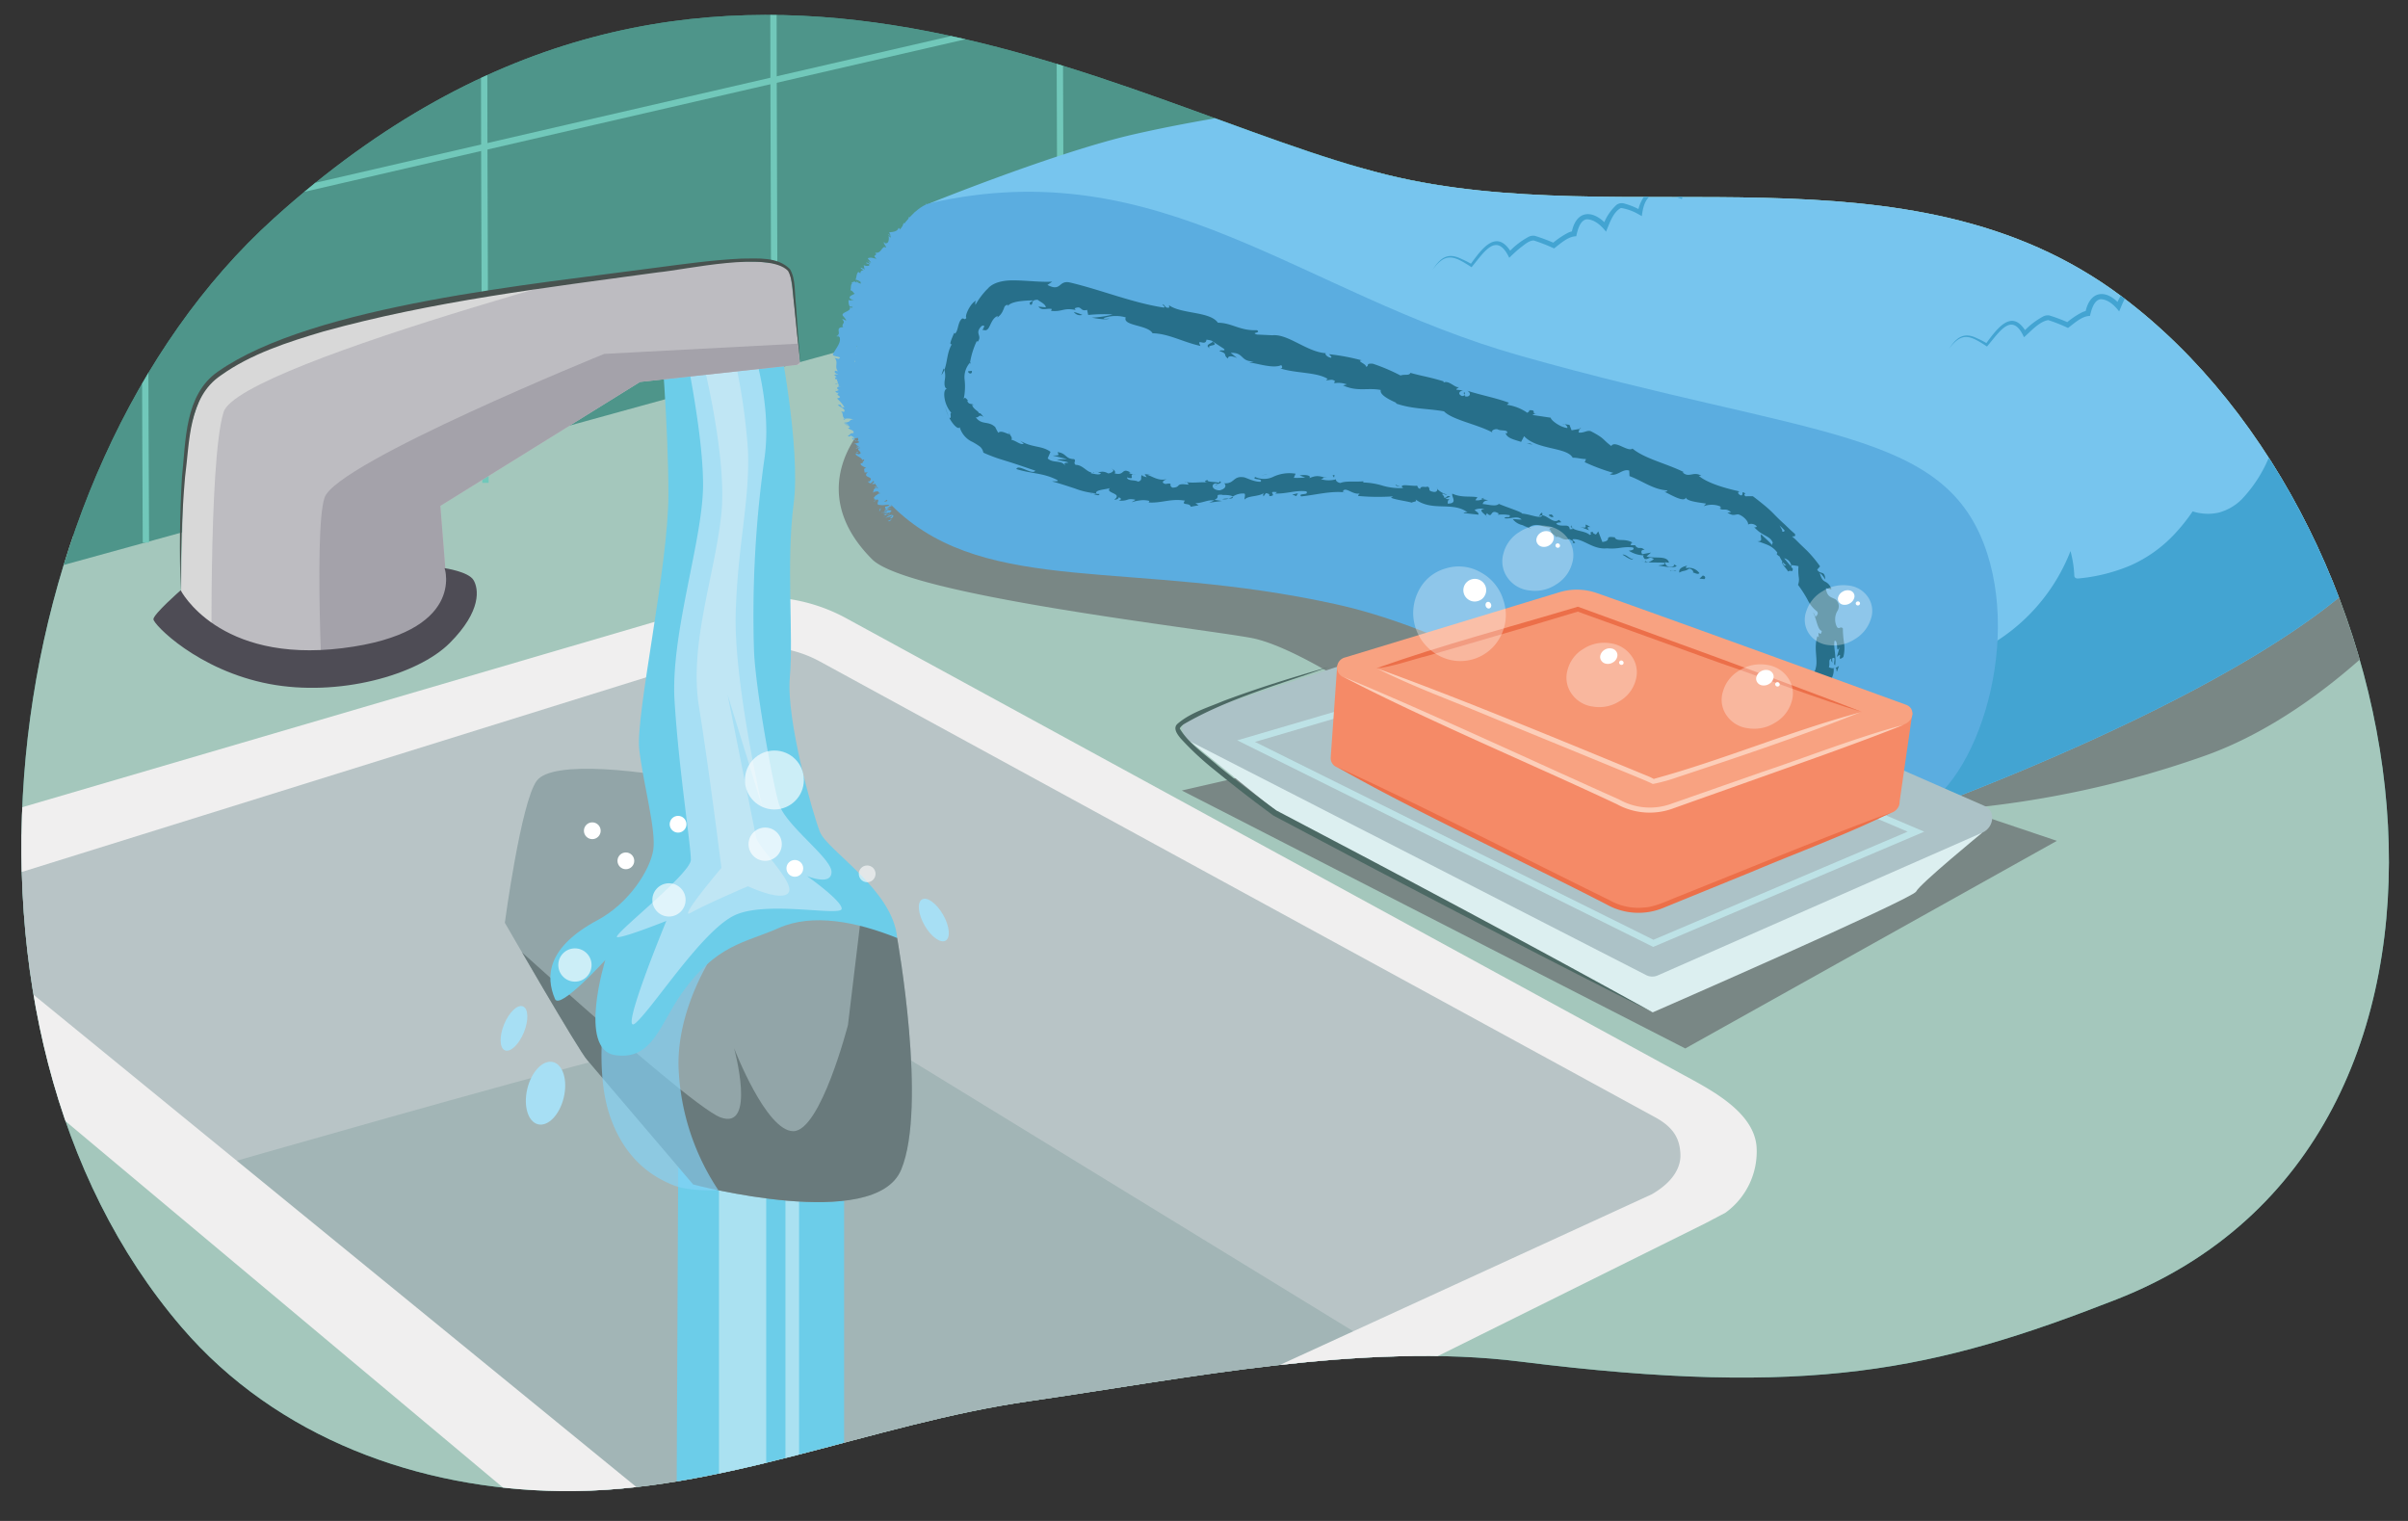 <svg xmlns="http://www.w3.org/2000/svg" xmlns:xlink="http://www.w3.org/1999/xlink" width="380" height="240" viewBox="0 0 380 240"><rect x="0" y="0" width="380" height="240" fill="#333333" stroke="none"/><defs><clipPath id="a"><path d="M218.941,27.6c37.68,9.232,82.2-5.957,115.775,19.109,49.095,36.654,63.477,133.2-.747,158.343-28.581,11.189-48.222,15.529-93.991,9.808-24.943-3.118-52.63,2.653-77.628,6.249-24.716,3.556-48.711,14.492-73.894,14.177-22.28-.278-44.736-8.311-59.786-25.844C-11.786,162.308-1.332,74.691,43.2,34.468,111.656-27.366,176.836,17.281,218.941,27.6Z" fill="#4e958a"/></clipPath><clipPath id="b"><path d="M111.66,254.634-6.179,147.208c-4.9-4.314-.262-12.318,5.942-14.345L110.04,97.457a22.833,22.833,0,0,1,18.166,1.736l137.447,78.33a8.159,8.159,0,0,1-.192,14.374L143.906,255.11C136.5,258.964,117.928,260.155,111.66,254.634Z" fill="none"/></clipPath><clipPath id="c"><path d="M92.679,167.281c-1.224-1.252-13.012-21.672-13.012-21.672s2.559-19.1,5.037-22.408,16.623-1.729,27.474.561,29.4,24.252,29.4,24.252,4.784,26.614.631,36.563-32.82,2.319-32.82,2.319Z" fill="none"/></clipPath><clipPath id="d"><path d="M126.243,57.522s-1.1-12.619-1.646-14.814-13.716-1.646-23.044,0c-5.43.958-54.318,6.584-66.937,15.912-4.773,3.527-6.035,17.008-5.7,17.155l-.367,20.553s1.27,7.049,12.754,8.361c10.434,1.193,18.648-.529,23.552-2.981a9.955,9.955,0,0,0,5.664-8.944L69.49,79.826l31.515-19.56Z" fill="none"/></clipPath></defs><path d="M218.941,27.6c37.68,9.232,82.2-5.957,115.775,19.109,49.095,36.654,63.477,133.2-.747,158.343-28.581,11.189-48.222,15.529-93.991,9.808-24.943-3.118-52.63,2.653-77.628,6.249-24.716,3.556-48.711,14.492-73.894,14.177-22.28-.278-44.736-8.311-59.786-25.844C-11.786,162.308-1.332,74.691,43.2,34.468,111.656-27.366,176.836,17.281,218.941,27.6Z" fill="#4e958a"/><g clip-path="url(#a)"><path d="M-93.032,115.145c2.94-2,364.068-104.616,364.068-104.616l245.88,114.346s-369.2,186.8-372.147,185.815S-93.032,115.145-93.032,115.145Z" fill="#a4c7bc"/><path d="M116.563,254.089-6.179,147.208c-4.9-4.314-.262-12.318,5.942-14.345L110.04,97.457a22.833,22.833,0,0,1,18.166,1.736l137.447,78.33a8.159,8.159,0,0,1-.192,14.374L143.906,255.11C136.5,258.964,122.831,259.61,116.563,254.089Z" fill="#b8c4c6"/><g clip-path="url(#b)"><path d="M8.678,191.428S111.387,161.46,119.015,161.46s19.616,2.724,19.616,2.724l110.337,67.565L136.724,292.23Z" fill="#a2b5b6"/></g><polygon points="-59.25 108.244 -49.351 10.529 230.987 -9.904 230.17 28.51 -59.25 108.244" fill="#4e958a"/><path d="M23.025-19.579c-.5,2.481,0,105.2,0,105.2" fill="none" stroke="#71c8ba" stroke-miterlimit="10"/><path d="M76.614-29.007c-.5,2.481,0,105.2,0,105.2" fill="none" stroke="#71c8ba" stroke-miterlimit="10"/><path d="M122.265-39.427c-.5,2.481,0,105.2,0,105.2" fill="none" stroke="#71c8ba" stroke-miterlimit="10"/><path d="M167.419-49.848c-.5,2.481,0,105.2,0,105.2" fill="none" stroke="#71c8ba" stroke-miterlimit="10"/><path d="M-15.183,44.431c1.489-.5,216.84-50.117,216.84-50.117" fill="none" stroke="#71c8ba" stroke-miterlimit="10"/><path d="M136.116,67.6s-9.382,9.763,1.516,20.661c5.643,5.642,50.879,10.776,59.746,12.388s27.407,15.316,27.407,15.316L186.5,124.736l79.446,40.706,58.644-32.76L309.6,127.633a157.109,157.109,0,0,0,38.518-8.44c20.152-7.255,35.467-26.6,35.467-26.6Z" fill="#798785"/><path d="M140.316,82.262c.154-.064.458-.277.347-.315l-.568.278Z" fill="#5bade0"/><path d="M141,81.146a3.535,3.535,0,0,0-1.3.593c.571-.22.368-.069,1.041-.347.107.035-.095.232-.3.341.153-.058-.048.188.312.02.357-.352.3-.477-.118-.4A1.505,1.505,0,0,1,141,81.146Z" fill="#5bade0"/><path d="M138.34,73.391l-.051.076A.128.128,0,0,0,138.34,73.391Z" fill="#5bade0"/><path d="M137.078,68.565c.025.032.09.03.145.017A.164.164,0,0,0,137.078,68.565Z" fill="#5bade0"/><path d="M137.533,67.574a.463.463,0,0,0-.03.058C137.555,67.6,137.581,67.573,137.533,67.574Z" fill="#5bade0"/><path d="M138.34,73.391l.137-.2C138.282,73.26,138.359,73.313,138.34,73.391Z" fill="#5bade0"/><path d="M139.11,80.9a.4.4,0,0,0,.182-.014.385.385,0,0,1-.094-.03Z" fill="#5bade0"/><path d="M139.649,75.223l.017.036.248-.073Z" fill="#5bade0"/><path d="M140.437,76.7a3.863,3.863,0,0,0-.7.262.838.838,0,0,1,.367-.083C140.2,76.84,140.3,76.783,140.437,76.7Z" fill="#5bade0"/><path d="M140.817,79.513l.088.007C140.879,79.52,140.85,79.512,140.817,79.513Z" fill="#5bade0"/><path d="M139.289,74.073a1.8,1.8,0,0,0,.17-.087A1.35,1.35,0,0,0,139.289,74.073Z" fill="#5bade0"/><path d="M149.313,31.264l.032.089C149.338,31.3,149.328,31.262,149.313,31.264Z" fill="#5bade0"/><polygon points="152.099 33.18 152.079 33.214 152.134 33.508 152.099 33.18" fill="#5bade0"/><path d="M137.835,65.949l-.009.009C137.9,65.983,137.88,65.964,137.835,65.949Z" fill="#5bade0"/><path d="M137.212,52.469c-.5.061-.552-.37-1.119-.241C136.3,52.249,136.87,52.6,137.212,52.469Z" fill="#5bade0"/><path d="M139.149,80.826a.154.154,0,0,1-.04-.061C139.11,80.8,139.122,80.821,139.149,80.826Z" fill="#5bade0"/><path d="M136.093,52.228h0l-.054.014Z" fill="#5bade0"/><path d="M136.939,62.619a1.611,1.611,0,0,0-.227.064A1.109,1.109,0,0,0,136.939,62.619Z" fill="#5bade0"/><path d="M136.607,65.3l.058-.077C136.622,65.258,136.61,65.282,136.607,65.3Z" fill="#5bade0"/><path d="M136.043,61.366c.038-.038.111-.056.036-.1l-.064.02C136.089,61.3,136.124,61.319,136.043,61.366Z" fill="#5bade0"/><path d="M135.938,59.962l-.1.03.032.044Z" fill="#5bade0"/><path d="M144.976,33.632a3.733,3.733,0,0,1,.309.373C145.069,33.693,145.2,33.452,144.976,33.632Z" fill="#5bade0"/><path d="M139.372,80.754a.5.5,0,0,1-.223.072.2.2,0,0,0,.049.03A.814.814,0,0,0,139.372,80.754Z" fill="#5bade0"/><path d="M131.838,61.672l.061-.258A.434.434,0,0,0,131.838,61.672Z" fill="#5bade0"/><path d="M136.782,41.673l-.024-.085C136.736,41.6,136.739,41.627,136.782,41.673Z" fill="#5bade0"/><path d="M131.767,60.673a1.125,1.125,0,0,0,.358-.162.946.946,0,0,0-.139-.022Z" fill="#5bade0"/><path d="M145.289,34.01l0,0Z" fill="#5bade0"/><path d="M146.158,32.076c-.23.1.212.664.351,1.046-.162.31-.359-.4-.617-.666-.079.251.107.881-.024.919a.748.748,0,0,1-.152-.262c.1.567-.481.315-.313,1.031a.957.957,0,0,1-.114-.134,7.684,7.684,0,0,1,.522.81c-.083.065.067.48-.2.108.061-.022-.031-.183-.079-.321l.01.227c-.428-.511.009-.273-.243-.692-.077.3,0,.894-.237.822-.376-.527.214-.388-.28-.758l.351.073c-.7-.762.174-.024-.554-.855-.4.028-.161.486-.56.513.129.341.312.43.443.771-.048.784-1.227-1.127-1.042-.208.169.409.614,1.095.16.893l-.356-.645c-.317.143.465.961-.106.772-.123-.266.067-.35-.026-.389-.528-.328.117.428-.021.529l-.42-.494c-.231.3-.261.89-.468,1.247-.107-.162-.185-.363-.381-.453-.168.577-.85.643-1.486.7l.245.529c-.036.024-.234-.129-.274-.238-.289-.025.238.262.323.479-.048.1-.322-.127-.392-.3.095.588.086,1.4-.587,1.244l-.075-.162c-.355.049.637.994.084.825l-.042-.1c-.6.257-.582,1.088-1.511.93.587.556-.64.254.238.952-.647-.063-.752-.258-1.346-.086-.121.076.461.551.466.74l-.488-.324.4.52-.643-.288.05.209a.635.635,0,0,1,.421.136c.108.338-.627.258-.887.107l.144.728a.959.959,0,0,1-.311-.391c.364.559-.558-.269-.224.243a1.8,1.8,0,0,1,.391.258.412.412,0,0,0-.516.466l-.332-.232c-.308.3-.269.84-.447,1.258.236-.066.847.281.855.428l-.578-.224c.31.244.266-.022.617.341-.131.118-.681-.2-.822-.381l.11.281a4.568,4.568,0,0,1-.448-.268c.314.241-.712.068-.156.461l-.172-.065c-.194.42-.083.7-.206,1.049.492.209.323.3.681.557-.272.176-.782.3-.827.632.181.308.405.218.674.421-.463-.149-.518.174-.8-.1a1.708,1.708,0,0,0,.171,1.093.927.927,0,0,1,.456.059c.05.106-.254.127-.474.046l-.042-.037c.55.712-1.764.825-.879,1.52l-.044-.036.426.565c-.122.183-.332-.206-.655-.125.7.658-.265.735.187,1.239-1.472.038-.112,1.1-1.1,1.363l.339.026c.307.156-.216.1-.308.17.262.026.323-.073.492.021.286.954-.669,1.806-1.064,2.743-.121.343,1.729.311.887.687l-.617-.158c.67.724-.1,1.428.54,2.12-.145-.041-.333-.042-.331-.109-.457.145-.022.538.35.533-.042.106-.336.029-.525.1-.269.153.583.352.129.44a.252.252,0,0,1-.183-.063c.221.089-.055.445.471.335-.238.265.266.473-.032.691.6.1-.251.452.582.438-.86.039-.66.5-.245.62-.263-.031-.259.163-.622.131.026.184.2.338.635.263-1.008.446.9.577-.393.913a6.119,6.119,0,0,1,1.172,1.375c-.849.114-.156-.514-1.044-.364.42.411,1.159.556,1.049,1.029-.094.135-.379,0-.531-.016.434.387.092.886.628,1.194a.49.49,0,0,1-.245-.039c.043.073-.088.208.293.121l-.119-.055c.531-.234,1.218.071,1.513.02-1.119.1-.2.443-1.621.531a.872.872,0,0,0,.527,0c-.059.092-.2.149-.508.135.262.236.651.044.7.295a3.937,3.937,0,0,1-.49.031c.39.046.78.088.676.333-.114.014-.252.073-.265.009.146.352,1.1.379.856.857-.822.09-.228.2-.909.4l.258.16.311-.175c.033.191.575.217.4.434l-.322-.058.231.308.2-.267c.407.085.859-.261.74.031-.084-.028.045.182-.329.393h0c.244.027.5.051.37.234-.208.1-.761.2-.9.262.595-.081.285.381.922.307a2.481,2.481,0,0,0-.579.149l.483-.068a.772.772,0,0,1-.477.24c-.009.28.835-.351.554.066-.044-.012-.11.021-.194-.006-.1.365.484.481.349.828-.649.309-.248-.184-.787.1.26.361,1.091.544,1.062.98l.05-.1c.966-.29-.373.453.15.481a1.474,1.474,0,0,0-.438.106c-.052.316.437.445.881.719l-.26.045c-.157.236.03.45-.016.658.259-.047.256.062.583-.135-1.157,1.062,1.129.641.183,1.562-.025-.052-.262-.036-.245.006l.379.283c.39-.207.223-.156.5-.373.259-.057.487-.033.53.057-.342-.047-.644.287-.835.459.118-.067.265-.1.387-.164-.625.513.821-.329.461.148l-.216.081c.152.05.471.014.459.146-.441.257-.263,0-.647.162.1.139,1.009-.11.612.238-.158,0-.2-.093-.358-.1-.474.4-.328.352-.364.5l.008-.016-.127.371.116-.135c1.281-.38.4.276,1.3.146-.856.12-.447.168-.973.4-.112.134-.225.311-.384.354.476-.086-.229.363.462.229-.162.091.047.136-.382.318.207.09.27-.182.484-.273.677-.049-.4.91.55.85.471.124,1.045-.116,1.464,0a1.049,1.049,0,0,1-.634.25c-.16.274-.055.361.206.393a1.167,1.167,0,0,0-.42.289c.1.087.63-.256.472.022a5.641,5.641,0,0,1-.71.254c.221.048.592.007.815.055a1.45,1.45,0,0,1-.683.22,1.021,1.021,0,0,0,.949.033l.1-.187c.053.042-.363.25-.467.256-.422.072.046-.274.2-.373l.157.034c.886-.636-.367-.287-.418-.514l.734-.306-.68.125c.157-.142.528-.382.683-.347.268-.322-.312.017.006-.308a.213.213,0,0,1,.123-.061l-.279-.018c.16-.054.479-.288.423-.153.273-.448-.724-.1-.243-.471l.053,0c-.408-.2-.529.241-1.264.307l1.184-.827-.533.234c0-.043,0-.13.217-.224-.419.055-.213.137-.585.234.383-.4-.449-.348.358-.8-.424.137-.226.311-.588.27.866-.493-.254-.13.08-.484.484-.179.31.083.647-.269-.824.29.027-.376-.184-.428-.628.294-.392-.153-.7-.272.217-.085.158-.566.294-.868l.108-.042c-.653.249-.629-.012-.83-.1a1.7,1.7,0,0,1,.756-.2l-.067-.139a.6.6,0,0,1-.458,0l.493-.174c-.106-.176-.726-.138-.508-.519-.455.175-1.165.728-1.576.589a2.367,2.367,0,0,1,.777-.27c-.041-.008-.235,0-.151-.084l.453-.067c.132-.188-.366.085-.366-.022.347-.143.219-.17.5-.271.043.008-.11.137.04.115a.874.874,0,0,1,.42-.483c-.194.091-.467.194-.543.139-.106-.18.39-.237.522-.42-.261.052-.062-.17-.583.038-.02-.058.219-.166.352-.244-.268-.007-.243-.437-.756-.106l-.027.04c-.012,0-.015-.006-.029-.008h0c-.646-.128.035-.8-.315-1.036l.177-.065c-.279-.119-.281-.389-.708-.395-.019-.059.276-.253.5-.3-.184-.1-.389-.052-.171-.37.361.044.257-.147.28.076.086-.248.356-.387-.2-.43.48-.084.524-.339.357-.385l-.28.245a.294.294,0,0,1-.085-.291l.617-.148c.594-.621-1.478-.317-.338-1-.455.024-.234.307-.756.366.026-.213.838-.665.824-.721.262-.346-.956.028-.805-.3-.206.1-.775.3-1.04.152.024-.212.844-.484,1.053-.417.031.039-.032.08-.106.1a.4.4,0,0,0,.427-.051l-.224.038c.194-.154.1-.4.47-.438a.351.351,0,0,0-.456.173c.243-.32-.086-.373.063-.672-.111.07-.358.174-.366.134.182-.429-.453-.051-.61-.273.3-.224.809-.15.468-.326.189-.2.574-.174.767-.16-.477-.117.176-.478.223-.619l.206.073a.184.184,0,0,1-.147-.158l-.423.168c.06-.085.047-.143.231-.184a7,7,0,0,1-1.147.173c.2-.143-.312-.228.27-.39-.133.333.578-.161.73.059-.08-.031-.093-.088-.031-.173a.258.258,0,0,1,.161-.007c.469-.386-.686.021-.728-.269.337-.034.614-.2.534-.229.015.115-.54.171-.814.116.222-.237-.231-.162-.22-.266l-.1.136c-.338.029-.313-.074-.443-.185.256-.061.2.084.305.016-.61-.034.54-.442.109-.567.206-.133.622-.123.758-.231-.474-.144.409-.317.008-.486a.924.924,0,0,1-.789.043l.388.333-.7-.137c.016.119.329.2.267.283a.789.789,0,0,0-.634.059c.642-.278-.462-.255-.03-.522l1.109-.175c.458-.352-.635-.4-.405-.809l-.178.143c-.448.014-.092-.216-.287-.31a2.3,2.3,0,0,0,.724-.209c-.276.041-.011-.264-.76-.208l.469-.22c.163-.312-1.115-.218-1-.522.412.046.668-.108.971.051,0-.094.06-.184-.2-.161.23-.076-.522-.216-.173-.335-.167-.026-.56-.006-.537-.116a.878.878,0,0,1,.185-.015c-.185.015-.263-.149-.671-.022,1.147-.382-.145-.832.841-1.143a1.548,1.548,0,0,1-.294-.636c.112.009.187,0,.148.032.349-.266-1.078-.137-.688-.447.607-.16.328.155.558.056,1.235-.054-.169-.356.552-.555l.073.048c.419-.146-.469-.37-.381-.619a.919.919,0,0,0,.187.006,1.467,1.467,0,0,1-.984-.771c.476.1.246.121.741.1-.06-.111-.791,0-.909-.229a3.2,3.2,0,0,1,1.04-.193l.011.2c.686-.067,0-.261.127-.361l.294.032c-.069-.31-.814-.368-.731-.7l-.227.017c-.721-.245.429-.12-.1-.35l.752.011a3.635,3.635,0,0,1-.807-.726,4.9,4.9,0,0,1,1.12.649.468.468,0,0,0-.384-.505c.068.055.246.134.127.17-.574-.206-.846-.435-.812-.675,1.443.217.414-.582,1.556-.595-.452-.481.385-.759.39-1.231-1.145-.042,0-.142-1.152-.332-.051-.126-.024-.166.052-.161l.746-.2c.347-.009.231.156.489.2.133-.217.5,0,.833-.086-.413-.056-.566-.207-.386-.306l-.56.073c-.539-.469,1.007-.07.474-.536l.336.188c-.18-.22.119-.613-.714-1.009.139.005.458.05.516.143.257-.342-.675-1.154-.027-1.3l.261.116c-.056-.1-.468-.292-.167-.3.11.042.26.118.287.09-.081-.069-.411-.353-.224-.4l.277.186c.471-.255-.554-.847-.625-1.252a1.536,1.536,0,0,0,1.353.024l.108.049c.28-.37-.322-.975-.44-1.52.941.149.684-.685,1.379-.794a1.238,1.238,0,0,1-.6-.427c.2,0-.362-.526.3-.136l-.031.024c.7.3.622.034.721-.092l-.851-.533c1.465.4.108-1.269,1.342-.737-.146-.221-.068-.319-.212-.544l.437.313c.28-.142.415-.208.517-.558l.266.287c.139-.127-1.088-1.136-1-1.309l.664.453c.2-.288.931-.108.621-.818.085.082.253.242.241.3.127-.1.818-.079-.033-.783.532.483.289-.207.192-.569l.362.389c-.381-.584-.508-.719-.486-1.018.085.009.331.266.187.222.316.067-.258-.459.088-.418l.181.3c.153-.1.024-.215-.174-.57-.058-.232.358-.138.7.2-.18-.23-.367-.586-.192-.556a.777.777,0,0,1,.2.287c.466.07-.063-.765.436-.513a1.212,1.212,0,0,0,.232.218c-.189.149-.353.256-.365.215.325.365.521.306.854.911-.135-.371-.456-1.156-.166-1.106a1.5,1.5,0,0,1,.126.114l.021.055c.063.009.062-.051.037-.139.095.023.161.044.208.012.266.3.307.039.4,0-.337-.415-.181-.422-.549-.7.036.021.024.061-.014.117a.113.113,0,0,0,0,.068l-.024-.041-.166.177c-.116-.263-.192-.491.081-.322-.173-.3-.345-.611-.421-.76.572.5,1.021.675,1.323,1.023.056-.413.429-.562.013-1.5,0-.159.243.178.357.29.017.112-.038.134.022.268-.015-.32.356-.363.009-.971.358.151.249.6.439.354l.082.2c1.066.671-.123-2.054,1.18-1.116a.544.544,0,0,1-.187-.181c.94.22,1.113-1.258,2.2-.618.266.1.112-.317.1-.685l.258.514-.043-.692c.131-.565.988,1.134,1.036.139l-.173-.349c.156.024.355-.352.467.078-.008-.071-.077-.4.035-.221l.093.285.18-.6c.31.142.292,1.156.647,1.122a2.466,2.466,0,0,0,.055-1.122c-.052,0-.169-.154-.244-.445l.095-.182c-.167-.869-.174-1.8-.771-2.294l-.132.594-.2-.391.219-.087c-.23-.357-.224.012-.247.272a1.148,1.148,0,0,0-.241-.425l-.012.888c-.131-.322-.085-.694-.309-.824,0,.412.335.709.222,1.014-.236-.347-.3-.67-.338-.3a.76.76,0,0,1-.078-.472c-.044.3-.3.217-.215.683-.284-.426-.363.273-.636-.521.028.2.01.7-.087.772-.151-1.014-.437.1-.779-.919.178.89-.394.605-.459,1.177-.015-.072-.044-.217,0-.185-.176,0-.33-.234-.5-.346a3.819,3.819,0,0,1,.206,1.411c-.483-.571-.264-.839-.611-1.44.262.542-.059.687.222,1.114a2.206,2.206,0,0,1-.548-.655c.387.848-.056.208.089.776-.4-.31-.445-.752-.529-.389A.76.76,0,0,1,146.158,32.076Zm-3.865,4.474-.007-.008.067-.1Zm-.343.314a.535.535,0,0,0,.165-.117c.131.129.242.286.2.309C142.254,36.945,142.1,36.936,141.95,36.864ZM145,39.113c0,.095-.085.028-.16-.051a.433.433,0,0,0,.047-.118l-.035-.055C144.914,38.972,144.968,39.051,145,39.113Z" fill="#5bade0"/><path d="M144.659,38.5c0-.015-.009-.036,0-.046l-.105-.072.085.145Z" fill="#5bade0"/><path d="M138.281,73.48l.008-.013a.346.346,0,0,1-.064.045Z" fill="#5bade0"/><polygon points="136.84 41.071 136.953 41.147 136.88 41.047 136.84 41.071" fill="#5bade0"/><path d="M137.522,76.419a.473.473,0,0,0-.111.085A.557.557,0,0,0,137.522,76.419Z" fill="#5bade0"/><path d="M137.856,77.435l-.109.218A.668.668,0,0,0,137.856,77.435Z" fill="#5bade0"/><path d="M137.971,78.29l.213-.086,0,0Z" fill="#5bade0"/><path d="M133.111,66.055a.054.054,0,0,0-.03-.027C132.965,65.973,133.015,66.016,133.111,66.055Z" fill="#5bade0"/><path d="M135.254,69.556a1.4,1.4,0,0,1-.278-.049C134.956,69.585,134.961,69.639,135.254,69.556Z" fill="#5bade0"/><path d="M131.831,61.7h.009a.264.264,0,0,1,0-.028Z" fill="#5bade0"/><path d="M134.934,69.332c-.083.1-.045.145.042.175C134.994,69.443,135.028,69.365,134.934,69.332Z" fill="#5bade0"/><path d="M139.433,81.572l0,.046a.46.46,0,0,1,.076-.039Z" fill="#5bade0"/><path d="M139.511,81.579l.077.007C139.578,81.568,139.566,81.555,139.511,81.579Z" fill="#5bade0"/><path d="M139.752,81.6l-.164-.013C139.6,81.614,139.609,81.658,139.752,81.6Z" fill="#5bade0"/><path d="M139.11,80.492l-.177.082A1.578,1.578,0,0,0,139.11,80.492Z" fill="#5bade0"/><path d="M138.9,80.227c0,.091-.268.372-.108.412l.14-.065C138.655,80.665,139.222,80.138,138.9,80.227Z" fill="#5bade0"/><path d="M140.4,77.92l-.02.307c.163-.135.382-.314.482-.231C141.262,77.421,140.482,78.268,140.4,77.92Z" fill="#5bade0"/><path d="M140.308,77.051c.148.085.268-.133.377-.177C140.476,76.876,140.424,76.877,140.308,77.051Z" fill="#5bade0"/><path d="M138.033,71.594l.463-.148C138.4,71.367,138.318,71.507,138.033,71.594Z" fill="#5bade0"/><polygon points="135.279 71.308 135.028 71.508 135.468 71.419 135.279 71.308" fill="#5bade0"/><polygon points="138.373 69.608 138.452 69.632 138.233 69.513 138.373 69.608" fill="#5bade0"/><path d="M136.428,60.187l-.595.063C135.945,60.317,136.618,60.294,136.428,60.187Z" fill="#5bade0"/><path d="M135.91,56.021c.3-.023.5-.123.217-.22C136.078,55.891,135.837,55.966,135.91,56.021Z" fill="#5bade0"/><polygon points="140.291 44.655 140.423 44.827 140.355 44.612 140.291 44.655" fill="#5bade0"/><path d="M146.847,32.036s19.993-8.092,32.14-10.852c12.127-2.756,22.294-3.884,32.652-5.9,10.342-2.009,22.779-6.71,33.039-7.907a124.982,124.982,0,0,1,31.814.84c11.8,2.051,66.777,17.516,90.643,19.569,30.555,2.628,17.365,48.285,10.571,57.746-15.586,21.7-77.452,43.419-77.452,43.419Z" fill="#77c5ee"/><path d="M384.9,41.662c-.637,3.637-1.413,7.253-2.375,10.818a38.225,38.225,0,0,1-2.574,7.486.5.5,0,0,1-.443.219,1.828,1.828,0,0,1-1.359-.977,2.453,2.453,0,0,0-1.311-1.086,19.674,19.674,0,0,1-.313,2.789,9.9,9.9,0,0,1-.409,1.485,5.355,5.355,0,0,1-.726,1.524c-.79.948-1.838.069-2.434-.533-.195-.2-.563-.7-.841-.49s-.377.951-.446,1.262c-.082.368-.131.743-.191,1.115a6.9,6.9,0,0,1-.667,2.208c-.311.58-.991,1.719-1.8,1.563a3.1,3.1,0,0,1-1.482-.981,4.345,4.345,0,0,0-1.211-1.076c-1.94,2.537-3.678,5.2-5.631,7.722a.509.509,0,0,1-.921-.265,5.522,5.522,0,0,0-.983-2.333c-.135-.24-.286-.473-.428-.71a21.657,21.657,0,0,1-4.589,7.383,8.162,8.162,0,0,1-3.625,2.1,7.826,7.826,0,0,1-4.124-.191,29.166,29.166,0,0,1-3.094,3.825,21.391,21.391,0,0,1-6.687,4.694,27.67,27.67,0,0,1-8.279,2.07c-.323.034-.626-.136-.618-.468a17.391,17.391,0,0,0-.6-3.853A29.622,29.622,0,0,1,311,103.336a20.588,20.588,0,0,1-15.31.375,20.565,20.565,0,0,1-3.525,3.437c-1.48,1.079-3.636,2.122-5.427.992-1.745-1.1-2.3-3.314-2.569-5.243a59.208,59.208,0,0,1-4.825,4.29,49.371,49.371,0,0,1-6.481,4.464l27.388,17.3s61.866-21.718,77.452-43.419C382.26,79.193,389.659,56.677,384.9,41.662Z" fill="#43a4d2"/><path d="M210.811,95.343c-32.19-7.095-54.81-1.259-69.435-14.937-14.285-13.36-2.472-46.571,5.471-48.37C183.2,23.8,205.164,46.3,239.9,56.131c46.337,13.112,67.286,11.333,73.7,31.207,5.374,16.662-2.908,39.67-13.66,41.518C276.8,132.833,242.65,102.36,210.811,95.343Z" fill="#5bade0"/><path d="M268.943,91.383c.217-.1.243-.483-.23-.565l-.522.489Z" fill="#276f8a"/><path d="M266.258,89.264c-.632.117-1.414.429-1.244,1.091.715-.4.767-.126,1.56-.622.479.08.732.453.583.647.211-.1.662.364,1.031.072a2.019,2.019,0,0,0-2.093-.8C265.969,89.466,266.183,89.362,266.258,89.264Z" fill="#276f8a"/><path d="M220.985,76.808l.289.122A.871.871,0,0,0,220.985,76.808Z" fill="#276f8a"/><path d="M191.805,76.563c.217-.029.3-.1.309-.155C191.916,76.462,191.753,76.511,191.805,76.563Z" fill="#276f8a"/><path d="M186.94,76.063l.283.038C187.115,76.045,187.007,76.015,186.94,76.063Z" fill="#276f8a"/><path d="M220.985,76.808l-.743-.32C220.159,76.683,220.616,76.7,220.985,76.808Z" fill="#276f8a"/><path d="M259.644,88.77a1.214,1.214,0,0,0,.451-.035c-.135-.013-.265-.029-.4-.052A.823.823,0,0,1,259.644,88.77Z" fill="#276f8a"/><path d="M233.743,78.7l.231.053a1.521,1.521,0,0,0,.248-.2Z" fill="#276f8a"/><path d="M243.371,80.929c-.21-.08-.418.418-.559.622a.694.694,0,0,1,.562-.23A.817.817,0,0,0,243.371,80.929Z" fill="#276f8a"/><path d="M258.17,86.055l.287.009C258.381,86.065,258.258,86.051,258.17,86.055Z" fill="#276f8a"/><path d="M226.823,77.173a.422.422,0,0,0-.054-.2A.292.292,0,0,0,226.823,77.173Z" fill="#276f8a"/><path d="M263.773,108.315a.55.55,0,0,0,.012-.094C263.721,108.267,263.7,108.3,263.773,108.315Z" fill="#276f8a"/><path d="M252.848,104.046l.16,0a1.819,1.819,0,0,0,.081-.29Z" fill="#276f8a"/><path d="M178.387,74.563l.036.017C178.657,74.561,178.529,74.548,178.387,74.563Z" fill="#276f8a"/><path d="M190.949,54.979c-.794-.7,1.638-.214.4-1.08C191.42,54.134,189.889,54.388,190.949,54.979Z" fill="#276f8a"/><path d="M259.422,88.629c-.128-.033-.258-.068-.385-.113A1.34,1.34,0,0,0,259.422,88.629Z" fill="#276f8a"/><path d="M191.345,53.9v0l-.13-.085Z" fill="#276f8a"/><path d="M159.251,68.167a.657.657,0,0,0,.066.3C159.335,68.413,159.325,68.333,159.251,68.167Z" fill="#276f8a"/><path d="M173.134,74.451a3.771,3.771,0,0,1-.342-.172A1.04,1.04,0,0,0,173.134,74.451Z" fill="#276f8a"/><path d="M153.65,64.181c-.056-.171-.006-.258-.168-.445a.32.32,0,0,0-.029.094C153.557,63.877,153.62,63.97,153.65,64.181Z" fill="#276f8a"/><path d="M153.221,57.131a1.367,1.367,0,0,0-.141.106l-.038.241Z" fill="#276f8a"/><path d="M290.2,105.066a1.376,1.376,0,0,1-.59.32C290.011,105.34,289.615,106.915,290.2,105.066Z" fill="#276f8a"/><path d="M259.728,88.482a.316.316,0,0,1-.306.147l.276.054C259.744,88.614,259.772,88.544,259.728,88.482Z" fill="#276f8a"/><path d="M149.724,65.761a11.58,11.58,0,0,1-.56-1.627A6.85,6.85,0,0,0,149.724,65.761Z" fill="#276f8a"/><path d="M246.575,66.9l.312.039A.427.427,0,0,0,246.575,66.9Z" fill="#276f8a"/><path d="M148.565,59.206a3.683,3.683,0,0,0,.467-.858.613.613,0,0,0-.108-.2A10.47,10.47,0,0,0,148.565,59.206Z" fill="#276f8a"/><path d="M289.6,105.387h0Z" fill="#276f8a"/><path d="M280.282,110.508c1.334.068.649-.662.942-1.054,1.589-.172.723.533,1.273.9,1.036-.192,1.792-.853,2.613-.917.073.11.239.136.067.3a3.31,3.31,0,0,1,.5-.233,8.024,8.024,0,0,0,.794-.264,3.978,3.978,0,0,0,1.553-.894c.217-.225.45-.44.648-.676a7.811,7.811,0,0,0,.469-.839,2.617,2.617,0,0,0,.225-1.316.494.494,0,0,1,.234-.122,1.305,1.305,0,0,1-.989-.116c.222-.612-.133-1.21.388-1.338-.1.366.069.439.164.654l-.036-.69c.79-.465.008.937.473,1.071.213-1.423-.3-2.9-.093-3.85.66-.215.146,2.3.766,1.007-.084.513-.275,1.037-.411,1.539,1.167-1.064-.2.973,1.026.009a5.6,5.6,0,0,0,.105-2.3,15.184,15.184,0,0,1-.173-2.216c-.405-.418-.5.2-.92-.2a2.665,2.665,0,0,1,.006-2.471,1.421,1.421,0,0,0-.224-1.9c-.613-.376-1.366-.306-1.543-1.778l.876.175A1.878,1.878,0,0,0,288,91.774c-.3-.173-.553-.361-.826-1.332.432.163.923,1.2.862.908-.091-1.414-.8-.616-1.271-1.469l.457-.506a19.277,19.277,0,0,0-2.032-2.45L284,85.782l-.58-.585-.609-.554c.224-.044.637.1.425-.413-.547-.448-1.06-.958-1.585-1.466-.545-.484-1.076-1-1.594-1.527a17.58,17.58,0,0,0-1.735-1.591q-.885-.729-1.7-1.34c-.392-.007-.78-.006-1.164.008-.2-.113-.27-.425.006-.4-.821-.665-.21.29-.748.257-.534-.224-.543-.625-.137-.614-1.832-.4-5.015-1.215-6.5-2.474l.4-.013c-1.25-.771-1.941.433-2.981-.553l.275.005c-2.811-1.4-6.213-2.128-8.154-3.738-.7.6-2.779-1.39-3.347-.4-1.487-1.121-.941-1.138-3.183-2.319-.615-.267-1.172.336-1.99.176l.171-.56-1.26.218-.339-.856-.783-.107c.282.132.537.461.438.605-1.229-.141-2.664-1.327-2.6-1.624l-2.874-.431c.134-.2.615-.13,1.022-.154-1.639.089-.07-.675-1.573-.591.137.185-.2.3-.272.4a7.493,7.493,0,0,0-3.229-1.268l.339-.315c-1.99-.753-4.324-1.179-6.595-1.9.759.436.362,1.045-.324.9l-.082-.674c-.544.232.627.44-.4.613-.828-.333-.362-.85.186-.891l-1.1-.116c-.006-.2.265-.213.4-.419-.538.235-1.6-1.148-2.411-.7l0-.194c-2.277-.7-3.373-.814-5.24-1.342-.19.5-.882.17-1.559.418a29.221,29.221,0,0,0-4.375-1.861c-1.232-.084-.465.335-1.074.488.051-.492-1.609-.926-.657-1.015a33.443,33.443,0,0,0-5.171-.971c.218.269.5.439.3.554-.476-.052-.979-.489-.85-.7l.134-.015c-3.007-.093-6.124-3.186-8.645-2.813l.139-.014-2.471-.117c-1.052-.369.739-.181.022-.686-2.728.115-3.955-1.167-6.172-1.178-1.256-1.811-5.746-1.35-7.716-2.76l.047.359c-.642.187-.637-.354-1.037-.527,0,.268.543.442.149.536-4.883-.738-9.785-2.766-14.794-3.958-1.848-.4-1.326,1.536-3.547.389l.758-.523c-1.965.107-3.848-.179-6.02-.2-.856-.016-3.066.035-4.15,1.3-.143.138-.307.3-.42.427l-.257.3c-.169.2-.322.4-.474.6a10.664,10.664,0,0,0-.814,1.266c.032-.273-.118-.4.134-.7-.919.353-1.882,2.5-1.545,2.712-.366.495-.36-.062-.726.161-.69.6-.556,2.132-1.145,2.337-.1.038-.026-.282.013-.44-.085.577-1.13,2.391-.429,2.087-.805,1.348-.706,2.854-1.188,4.051a3.648,3.648,0,0,1,.041,1.736c-.066.618-.016,1.188.4,1.283-.438-.031-.56.717-.391,1.6a4.642,4.642,0,0,0,1.075,2.227c-.391-.221.147.959-.355.74.594,1.13,1.43,1.918,1.645,1.483a3.686,3.686,0,0,0,2.042,2.337,11.652,11.652,0,0,1,1.108.691,1.6,1.6,0,0,1,.582.985c.771.358,1.53.637,2.269.9l2.051.642c1.339.419,2.608.883,3.878,1.3-.439.786-2.723-1.124-2.987-.247,2.449.762,4.108.567,6.37,1.681.567.347-.474.214-.733.27,1.237.323,2.4.725,3.55,1.093a12.263,12.263,0,0,0,3.423.791c-.027.075-.289.1-.533.1.444.085.985.381,1.035-.009l-.452-.006c-.538-.72,2.017-.706,2.153-.98-.993.912,2.1.8.623,1.9.306,0,.714-.128.7-.391.416.152.527.327.025.537,1.642.082,1.145-.429,2.579-.161-.035.186-.336.2-.522.4a6.975,6.975,0,0,1,1.231-.276,3.845,3.845,0,0,1,1.544.077c-.086.1.04.267-.327.225,2.133.208,3.655-.662,5.934-.268-.681.832.783.256.917.963l1.247-.234-.511-.335c1.1.012,2.011-.6,2.949-.417l-.782.342,2.009-.268-1.159-.19c1.057-.439-.179-.878,1.252-.792-.28.1,1.06-.089,1.652.277l0,0a2.808,2.808,0,0,1,1.818-.464c.226.2-.085.8.062.934.457-.642,2.457-.416,3.045-1.1a.523.523,0,0,0-.1.609l.386-.519c.5.109.579.177.526.48,1.471-.046-.543-.855,1.23-.627-.134.051-.063.117-.341.216,1.755.083,3.351-.568,4.964-.345.491.7-1.387.21-.827.8,2.269-.22,4.745-.917,6.972-.626l-.41-.112c.37-.981,1.626.629,2.78.244-.282.052-.41.528-.326.422a33.748,33.748,0,0,0,5.48.064l-.323.22c.863.349,2.336.5,3.282.77.329-.209.875-.079.6-.5,2.709,1.964,5.83.262,8.215,2.039-.315-.064-.8.063-.546.117l2.285.243c-.081-.471-.235-.324-.632-.758a2.439,2.439,0,0,1,1.57-.123c-1.069.051-.145.691.233,1.03-.043-.148.138-.259.132-.4.991,1.032.394-.816,1.87.066l-.137.2a5.948,5.948,0,0,1,1.871.073c.147.558-.689.074-.828.475.907.184,2-.5,2.7.2-.416.042-.967-.092-1.382-.05a2.611,2.611,0,0,0,1.517.933l-.061-.029,1.454.639-.348-.253c1.454-1.01,2.343.36,4.077-.086-1.68.407-.365.395-.625.922.345.256.883.583.675.7.834-.264,1.092.669,2.273.291-.005.192.755.227.471.632.962.114-.132-.371.007-.574,1.6-.223,3.136,1.669,5.417,1.425,1.862.166,2.362-.327,4.089-.142.466.448-.646.513-.646.513a4.488,4.488,0,0,0,2.391.734c-.217.1-.082.287.111.564.684.159.647-.508,1.451.024a2.674,2.674,0,0,1-.889.507c.84.076,1.72-.007,2.587.09.119.376-.64.312-.99.424.96.148,2.462.466,2.9.073l-.532-.363c.341.084.038.474-.236.484-.907.134-1.08-.526-1.069-.718l.618.07c-.271-1.224-2.39-.572-3.543-.986l.722-.606-1.4.258c-.2-.276-.243-.752.372-.687-.729-.631-.827.039-1.426-.6-.061-.088-.013-.114.07-.122l-.894-.02c.21-.111.023-.576.5-.315-1.355-.879-2.561-.143-2.951-.883l.138-.011c-2.138-.337-.363.5-2.1.71l-.647-1.675-.362.5c-.207-.081-.616-.244-.475-.445-.9.155.066.282-.5.511-.885-.794-2.9-.543-2.883-1.5-.485.324.892.6-.285.593-.052-1.048-1.312-.186-2.135-.87.421-.42,1.245.078.419-.613-.792.689-1.788-.667-2.627-.716-.208.652-1.805-.165-3.2-.272.141-.2-2.427-1-3.628-1.521l.064-.105c-.4.624-1.662.2-2.633.12.128-.4.333-.521.884-.585l-.886-.2a1.724,1.724,0,0,1-1.153.182l.335-.463c-1.193-.223-2.512.1-3.964-.568-.18.463.937,1.577-.729,1.571-.008-.269.019-.722.462-.748-.145.008-.535.122-.791-.041l.73-.313c-.658-.322-.435.294-.982.149.082-.366-.361-.34-.225-.618.15-.009.456.244.7.14a3.16,3.16,0,0,1-1.532-.874c.016.221-.093.5-.562.458-1.194-.2-.326-.521-.987-.842-.333.2-1.05-.2-1.167.355-.349-.059-.37-.328-.481-.5-.661.144-2.91-.4-2.3.306l.153.064-.1.008h0a9.637,9.637,0,0,1-3.136-.36,11.447,11.447,0,0,0-3.112-.518l.022-.187c-1.241.124-2.73-.1-3.619.262-.359-.009-.837-.363-.675-.583a4.21,4.21,0,0,1-2.4-.015c.946-.305-.324-.3.97-.217-1.218-.2-1.506-.5-2.807.056.438-.491-.938-.582-1.517-.423l.87.322a13.059,13.059,0,0,1-1.8.05l.281-.651a5.985,5.985,0,0,0-3.412.434,3.4,3.4,0,0,1-2.966.088c-.608.5,1.368.184.835.755-1.141.018-2.4-.76-2.752-.728-1.578-.191-1.337,1.055-2.965.968.223.2.472.787-.714,1.11-1.134-.012-1.44-.857-.754-1.082.265-.036.4.027.393.1.351-.1.818-.25.356-.45l-.126.238c-.568-.195-2.083-.075-1.748-.467-.819.268-.337.392.29.47-1.437-.217-2.212.092-3.663-.1.23.12.446.381.216.383-2.13-.257-.94.419-2.4.484-.809-.377.329-.809-1.135-.579-.867-.268-.142-.6.211-.775-1.334.377-2.389-.525-3.1-.663l.695-.108a3.858,3.858,0,0,1-1.079-.011l.326.488c-.388-.121-.725-.157-.69-.349-.453.217.209.8-.673,1.05-.5-.323-1.682-.055-1.755-.676,1.639.5-.071-.624,1.351-.465a2.277,2.277,0,0,1-.993-.191c-.047-.076.079-.111.192-.126-1.469-.83-.864.588-2.5.154.284-.276-.231-.719-.512-.716.653.173.186.628-.488.723-.989-.522-1.2-.1-1.748-.273l.6.28c-.3.263-.832.116-1.592-.038.013-.272.716.043.488-.153-.988.3-1.649-1.182-2.9-1.166-.448-.385.155-.616-.249-.91-1.4-.017-1.177-.941-2.6-1.1.208.568.318.492-.762.545l2.256.54-1.609.078c.649.261,1.47.269,1.831.494-.783.09-.679.01-.5.486-.653-.987-1.913-.323-2.781-1.156l.451-1.03c-1.347-1.025-2.923-.623-4.781-1.756l.55.463c-.449.286-1.241-.493-1.955-.617.226-.313-.131-.614-.275-.95-.1.264-1.261-.677-1.786-.155a8.5,8.5,0,0,1-.473-.893c-1.1-1.055-2.124-.251-3.075-1.547.611.087.388-.579,1.23-.047-.308-.36-.522-.723-.733-.573.019-.186-.273-.371-.562-.607-.258-.247-.554-.53-.465-.813-.217-.118-.651-.01-.8-.567.052-.084.175-.059.175-.059-.183.072-.509-.779-.764-.176a9.369,9.369,0,0,0,.161-3.067,3.455,3.455,0,0,1,.851-2.724,12.878,12.878,0,0,1,1.075-3.423c.07.113.165.089.042.25.992-1.109-.536-1.335.713-2.6.984-.388-.217.935.274.609.581.23.811-.2,1.076-.76s.578-1.243,1.214-1.433l-.114.252a2.394,2.394,0,0,0,.946-1.176c.032-.064.076-.141.095-.191l.04-.127a1.037,1.037,0,0,1,.117-.262.6.6,0,0,1,.5-.256.32.32,0,0,0,.036.183c.056-.18.293-.314.6-.45a5.483,5.483,0,0,1,1.042-.268,15.437,15.437,0,0,1,2.3-.159c-.486.433-.658.185-.444.7.628,0-.107-.807,1.164-.8.378.318,1.247.659,1.29,1.2l-1.17-.129c.507.745,1.51.182,2.112.394l-.123.281c1.8.19,1.955-.54,3.881-.134l-.159-.259c1.2-.525.81.572,1.968.24l.174.8a26.079,26.079,0,0,1,3.863-.084,14.113,14.113,0,0,1-3.309.5c.687.144,2.349.427,2.785.145-.293.01-.68.116-.93-.053a5.713,5.713,0,0,1,3.515-.125c-.56,1.36,3.5,1.165,4.23,2.507,2.542.05,4.738,1.377,7.564,2-.718-1.35.828.177.942-.992.673.095.918.177.958.265l1.809,1.185c.384.45-.686.087-.691.355,1.407.458.476.633,1.343,1.177-.089-.453.648-.446,1.421-.077l-1.01-.821c2.155-.07,1.477,1.395,3.644,1.343l-.73.183c1.088.065,3.8,1.031,5.057.409.147.18.3.553-.172.509,2.424.807,5.746.566,7.5,1.662l-.264.22c.48.052.944-.285,1.439.154-.062.105-.262.22-.055.3a3.776,3.776,0,0,1,1.916.2l-.607.157c2.289,1.049,3.89.317,5.953.723-.243.8,1.561,1.617,2.458,2.03l-.067.1c2.749.929,4.917.761,7.585,1.238,1.325,1.36,5.282,2.045,7.677,3.352-.343-.271.263-.6.742-.534.547.354,1.834-.019,1.5.681l-.209-.083c.219.861,1.507,1.073,2.46,1.405l.471-.9c2.048,2.206,6.733,1.685,7.671,3.4.682-.028,1.428.229,2.105.2l-.21.5a30.449,30.449,0,0,0,4.511,1.685l-.547.21c1.138.452,1.986-.933,3.062-.568l.041.872c2.016.73,3.778,2.156,6,2.255a.46.46,0,0,1-.552.193c.932.382,3.384,1.949,3.469.8-.251.671,1.993.909,3.17,1.088l-.376.412a3.627,3.627,0,0,1,2.568.016c.261.2.073.5-.254.2.845.7.968-.1,2,.722l-.582.092c.959.517.949.327,1.671.251.716.128,1.729,1.127,1.591,1.614a1.179,1.179,0,0,1,1.378.283c-.047.192-.285.153-.4.135a3.326,3.326,0,0,0,.41.406,4.235,4.235,0,0,0,.425.357,7.36,7.36,0,0,0,.834.511c.526.3,1.037.545,1.262,1.191a.4.4,0,0,0-.081.372,17.754,17.754,0,0,0-1.275-1.249c-.325-.306-.507-.49-.455-.47-.315.374.458,1.174-.65,1.093a15.391,15.391,0,0,1,1.714.616,3.669,3.669,0,0,1,1.446,1.158.557.557,0,0,1-.026.217l-.119-.044a1.576,1.576,0,0,0,.516.46,3.988,3.988,0,0,0,.449.793c-.24.355.642,1.1.9,1.585.411-.346.75.311.73-.509.018.1-.112-.051-.338-.348a.769.769,0,0,0-.18-.165l.061,0-.906-1.068a1.44,1.44,0,0,1,1.115,1.079,8.675,8.675,0,0,1,1.152.168,7.78,7.78,0,0,0,.044,1.717,2.341,2.341,0,0,1-.118,1.225,20.045,20.045,0,0,1,1.487,2.309,5.18,5.18,0,0,0,1.546,1.911c.246.448-.14.622-.249.831-.167-.246-.232-.569-.408-.675.532.857.677,2.729,1.377,2.892-.231,1.248-.691-.615-.461,1.026l-.23-.21c-.488,1.595-.147,2.779-.147,4.1a3.68,3.68,0,0,1-.113.94,2.564,2.564,0,0,1-.107.382,3.548,3.548,0,0,1-.258.352,1.1,1.1,0,0,1-.847.3,4.319,4.319,0,0,1-1.246-.218c.26.077.38.1.444.213-2.1-.157-4.37-.145-6.635-.2a21.805,21.805,0,0,1-6.655-.974c-1.212-.339-1.4.086-2.192.337l-.2-.6-1.37.5c-1.895.251-2.984-1.8-5.416-1.209l.245.424c-.821-.185-2.664-.144-2.462-.565-.1.058-.33.36-.625.113l.017-.3-2.113.21c-1.548-.452.422-1.14-1.869-1.548-.872-.015-2.567.484-2.278.733.341.07.852.324.831.626l-.808.03c-.283.85-1.035,1.652.809,2.567l1.431-.327.37.49-1.14-.146c.583.5,1.046.207,1.539.033a.9.9,0,0,0,.5.552l1.448-.64c.111.366-.694.593.168.912.677-.3-.483-.855.581-.96.588.49.353.788,1.159.557.075.24-.106.362-.421.417.714-.174,1.8.139,2.217-.28.606.587,2.3.182,2.12,1a4.271,4.271,0,0,1,1.9-.45c-1.264.852,2.32.354,1.889,1.38.952-.789,3.1-.032,4.651-.373-.091.062-.271.189-.4.129a5.594,5.594,0,0,1,1.581.684c.182-.729,1.515-.771,2.264-1.168.976.808-.706.816-.442,1.532,0-.6,1.865-.447,1.55-.979.761.509.669.268,1.038.914.206-.921.758-.1,1.462-.638,1.141.522.254.893,1.563.663C281.456,110.224,280.282,110.508,280.282,110.508Zm2.4-25.746.008-.008.466.445Zm-1.848-1.845c.224.225.52.485.8.8-.066.2-.269.26-.442.066C281.386,83.783,281.026,83.28,280.832,82.917Zm.784,6.328c-.29-.237-.283-.4-.23-.5.117.129.258.275.455.46l.08,0A.718.718,0,0,1,281.616,89.245Z" fill="#276f8a"/><path d="M282.581,89.355a.678.678,0,0,1,.117.1,1.844,1.844,0,0,0-.027-.256l-.209-.011Z" fill="#276f8a"/><path d="M221.324,76.951l-.05-.021a.3.3,0,0,1,.1.093C221.341,76.992,221.344,76.975,221.324,76.951Z" fill="#276f8a"/><polygon points="249.31 67.551 249.269 67.68 249.516 67.64 249.31 67.551" fill="#276f8a"/><path d="M234.506,81.376a.334.334,0,0,0,.145.173C234.651,81.514,234.586,81.449,234.506,81.376Z" fill="#276f8a"/><path d="M240.248,82.872l.768.387A5.7,5.7,0,0,0,240.248,82.872Z" fill="#276f8a"/><path d="M244.6,84.264a.677.677,0,0,0,.145-.2l-.008,0Z" fill="#276f8a"/><path d="M172.469,77.97a1.013,1.013,0,0,0-.184-.022C171.841,77.942,172.135,77.975,172.469,77.97Z" fill="#276f8a"/><path d="M194.562,78.366a4.806,4.806,0,0,1-.675.315C194.277,78.687,194.579,78.67,194.562,78.366Z" fill="#276f8a"/><path d="M149.794,65.938a.024.024,0,0,1,.01,0l-.08-.175Z" fill="#276f8a"/><path d="M192.876,78.765a1.923,1.923,0,0,0,1.011-.084A2.975,2.975,0,0,0,192.876,78.765Z" fill="#276f8a"/><path d="M263.512,90.028l.2.088a.121.121,0,0,1,.051-.074Z" fill="#276f8a"/><path d="M263.765,90.042l.252.014C263.91,90.022,263.816,90,263.765,90.042Z" fill="#276f8a"/><path d="M264.547,90.085l-.53-.029C264.186,90.112,264.389,90.2,264.547,90.085Z" fill="#276f8a"/><path d="M257.816,88l-.122.166A.312.312,0,0,0,257.816,88Z" fill="#276f8a"/><path d="M256.041,87.534c.407.167.934.709,1.554.766l.1-.131C257.336,88.363,256.533,87.339,256.041,87.534Z" fill="#276f8a"/><path d="M249.316,83.111l1.45.561c-.2-.271-.474-.633.219-.493C249.269,82.066,251.248,83.731,249.316,83.111Z" fill="#276f8a"/><path d="M244.759,81.572c.829.119.067-.292.139-.394C244.339,81.226,244.2,81.239,244.759,81.572Z" fill="#276f8a"/><path d="M210.505,75.44l.1-.484C209.949,75.01,210.594,75.144,210.505,75.44Z" fill="#276f8a"/><polygon points="203.93 78.034 204.557 78.296 204.827 77.835 203.93 78.034" fill="#276f8a"/><polygon points="199.768 74.874 200.044 74.779 198.984 75.053 199.768 74.874" fill="#276f8a"/><path d="M153.372,58.523l-.615.062C152.8,58.987,153.46,59.145,153.372,58.523Z" fill="#276f8a"/><path d="M169.461,49.231a1.207,1.207,0,0,0,1.34.455A8.4,8.4,0,0,0,169.461,49.231Z" fill="#276f8a"/><polygon points="241.471 69.977 240.931 70.01 241.882 70.149 241.471 69.977" fill="#276f8a"/><path d="M368.3,27.062a.231.231,0,0,0,.242-.172C368.4,26.932,368.278,26.976,368.3,27.062Z" fill="#77c5ee"/><path d="M365.148,25.629a1.98,1.98,0,0,0,.184.086C365.269,25.62,365.2,25.564,365.148,25.629Z" fill="#77c5ee"/><path d="M212.984,18.841c-.01-.056-.027-.089-.039-.137C212.931,18.791,212.936,18.849,212.984,18.841Z" fill="#77c5ee"/><path d="M204.683,17.226l.085-.075c-.038-.147-.076-.292-.124-.432Z" fill="#77c5ee"/><path d="M359.346,23.88a.2.2,0,0,0,.024.019C359.537,23.828,359.447,23.832,359.346,23.88Z" fill="#77c5ee"/><path d="M305.591,13.6c.441.842-1.2.658-.473,1.652C305.106,14.925,306.24,14.233,305.591,13.6Z" fill="#77c5ee"/><path d="M305.118,15.251l0,.006.077.1Z" fill="#77c5ee"/><path d="M345.718,22.337a1.152,1.152,0,0,0,.081.369A.77.77,0,0,0,345.718,22.337Z" fill="#77c5ee"/><path d="M355.661,25.02l-.236-.141A.527.527,0,0,0,355.661,25.02Z" fill="#77c5ee"/><path d="M340.314,22.523c-.123-.085-.148-.2-.352-.13A.411.411,0,0,0,340,22.5C340.087,22.4,340.185,22.37,340.314,22.523Z" fill="#77c5ee"/><path d="M334.9,21.426a1.576,1.576,0,0,0,.066.179l.181,0Z" fill="#77c5ee"/><path d="M229.081,14.6a3.015,3.015,0,0,1-.389-.659C228.886,14.48,228.135,14.83,229.081,14.6Z" fill="#77c5ee"/><path d="M338.9,28.692l-.861-.29A2.943,2.943,0,0,0,338.9,28.692Z" fill="#77c5ee"/><path d="M267.763,12.086l-.2.071A.162.162,0,0,0,267.763,12.086Z" fill="#77c5ee"/><path d="M335.4,27.988a1.449,1.449,0,0,0-.382-.643.706.706,0,0,0-.145.181Z" fill="#77c5ee"/><path d="M228.689,13.93l0,.007Z" fill="#77c5ee"/><path d="M223.48,16.976c.811-.152.152-1.088.191-1.715.905-.5.617.66,1.062,1.115.541-.4.8-1.448,1.262-1.506.07.163.171.206.113.44.467-.958,1.886-.455,2.432-1.618a.75.75,0,0,1,.149.238,5.137,5.137,0,0,1-.4-1.4c.365-.088.558-.784.828-.134-.23.023-.2.3-.26.53l.329-.366c.536.9-.461.436-.32,1.154.686-.458,1.412-1.43,2.041-1.266.3.93-1.286.577-.36,1.278l-.957-.194c.966,1.371-.558,0,.373,1.484,1.211.054,1.208-.733,2.418-.677.167-.579-.227-.767-.059-1.347,1.5-1.233,1.718,2.186,2.719.715.21-.688.141-1.918,1.114-1.419l-.127,1.13c1.146-.076.409-1.661,1.708-1.126-.149.46-.838.5-.647.6.895.733.451-.709,1.047-.785l.26.944c1.184-.307,2.425-1.174,3.752-1.525-.041.3-.234.627.114.881,1.632-.709,3.626-.236,5.29.17l.556-.892c.145-.005.3.352.153.528.657.258-.007-.533.274-.889.358-.089.512.453.3.712,1.06-.763,3.118-1.688,4.339-.852l-.222.26c.928.3.989-1.79,1.869-1l-.161.149c2,.377,4.241-.446,5.719.886.335-1.189,1.928.647,2.145-1.025,1.088.895.745,1.178,2.281,1.823.415.09.715-.985,1.258-1.1l-.075.876.8-.828.257,1.091.51-.164a.7.7,0,0,1-.306-.69c.816-.3,1.78.838,1.728,1.285.628-.161,1.263-.367,1.9-.491-.1.346-.419.4-.69.6,1.1-.732.02.939,1.028.282-.083-.218.152-.505.2-.676a2.282,2.282,0,0,0,2.119.711l-.259.565c1.314.429,2.888.281,4.411.633-.486-.394-.141-1.394.328-1.4l-.018.948c.41-.5-.393-.445.349-1,.547.229.158,1.115-.232,1.34l.759-.165c-.018.28-.212.388-.329.724.407-.5.989,1.168,1.614.281l-.021.278c1.52.353,2.281.2,3.531.433.2-.776.649-.494,1.165-1.04a9.565,9.565,0,0,0,2.842,1.5c.864-.209.38-.609.837-.993-.109.725,1,.914.315,1.293a10.719,10.719,0,0,0,3.528.072c-.113-.333-.287-.509-.124-.726.331-.045.62.461.5.792l-.1.055c2.129-.625,3.837,3.1,5.683,1.975l-.1.053,1.734-.4c.684.293-.555.432-.133,1,1.956-.786,2.6.8,4.167.343.565,2.351,3.82.756,4.94,2.438l.035-.514c.487-.394.383.39.63.569.052-.393-.3-.54,0-.753,3.3.155,6.341,2.267,9.482,3.471,1.156.41,1.267-2.4,2.49-.874l-.638.82c2.65-.548,4.894,1.168,7.461.755-.188.18-.253.455-.482.4.348.779,1.831.444,1.96-.1.352.143-.024.512.14.84.415.5,1.444-.583,1.566.14.021.118-.188.187-.291.218.4-.253,1.5.411,1.357-.429.81.558,1.766.027,2.383.628.642-.771,1.443.726,1.839-.467-.32,1.25,1.361,1.34,2.044.855-.266.347.419.489.093.977.659.1,1.3-.021,1.308-.694.931,1.744,2.625-.777,2.953,1.278a35.737,35.737,0,0,1,5.659-.556c-.263,1.265-1.928-.179-2.068,1.166,1.726-.254,2.841-1.206,4.418-.648.4.237-.322.517-.5.711,1.719-.278,3.16.585,4.72.092-.02.118-.2.226-.359.3.294,0,.645.282.692-.3l-.3.118c-.342-.9,1.382-1.6,1.492-2.038-.711,1.6,1.383.609.33,2.6a.8.8,0,0,0,.486-.72c.266.15.326.388-.018.791,1.075-.179.787-.846,1.72-.712-.039.28-.241.365-.38.682.544-.486,1.087-.972,1.846-.639-.068.164,0,.4-.239.362,1.368.084,2.487-1.177,3.9-.471-.582,1.169.456.462.408,1.528l.83-.219-.256-.552c.692.1,1.4-.593,1.948-.172l-.567.371,1.311-.035-.674-.5c.769-.455.1-1.347.98-.93-.2.083.7.105.954.783l0,0c.387-.287.8-.581,1.25-.232.066.357-.314,1.141-.272,1.377.243-.414.623-.393,1.023-.382a1.138,1.138,0,0,0,1.054-.331,1.679,1.679,0,0,0-.38.814l.476-.592c.191.321.181.436-.027.834.718.453.276-1.372,1-.4-.1.017-.112.132-.313.158.794.691,2.051.579,2.675,1.468-.391,1.033-.846-.282-1.091.654,1.2.573,3.1.775,3.9,1.988l-.1-.273c1.232-.892.191,1.261,1.15,1.333-.2-.063-.785.368-.628.294a3.081,3.081,0,0,0,1.043,1.074,16.79,16.79,0,0,1,1.629,1.178l-.427.051a13.085,13.085,0,0,0,.69,1.987c.42-.012.511.336.931-.1a2.179,2.179,0,0,0,.607,2.7c.564.709,1.24,1.487.46,2.481-.042-.191-.419-.376-.393-.227.2.418.424.832.6,1.279.644-.208.378-.24.822-.618a1.093,1.093,0,0,1,.818.868c-.5-.616-1.048.146-1.386.453.2-.069.428,0,.629-.043-1.093.869,1.349,0,.646,1.135l-.348-.034c.191.383.662.734.579,1.174-.756.2-.371-.415-1-.416.063.578,1.5,1.159.715,1.715-.209-.259-.2-.629-.427-.879-.874.6-.671.657-.814,1.09l.021-.042-.423.985.247-.245c1.99.816.281,1.527,1.527,2.633-1.166-1.086-.7-.216-1.557-.36-.251.238-.553.6-.787.47.647.534-.625.726.323,1.493-.28,0-.078.5-.761.315.15.634.5-.087.837,0,.825,1.075-1.411,2.066-.348,3.614.351,1.264,1.213,1.645,1.478,2.844-.5.291-.941-.492-.941-.492a1.392,1.392,0,0,0-.327,1.609c-.216-.162-.441-.085-.781.023-.02.462.937.507.405,1.016a4.651,4.651,0,0,1-1-.677c.139.576.531,1.206.657,1.81-.5.038-.646-.491-.914-.75.087.658.07,1.676.773,2.044l.358-.332c-.016.234-.668-.035-.766-.231-.464-.659.436-.7.714-.667l.084.43c1.685-.043.1-1.635.348-2.4l1.095.572-.8-1.013c.338-.111,1.012-.1,1.106.327.691-.461-.312-.589.428-.958.11-.035.162,0,.2.06l-.245-.63c.225.156.84.059.609.376.855-.9-.574-1.791.367-2.025l.058.1c-.172-1.48-.837-.282-1.681-1.489l2.235-.395-.843-.264c.05-.142.153-.422.491-.321-.519-.626-.388.041-.9-.35.887-.6-.123-1.97,1.262-1.982-.633-.322-.575.621-.958-.18,1.5-.066-.162-.893.574-1.475.757.262.282.848,1.034.252-1.27-.5.367-1.261.154-1.844-1.018-.074-.385-1.23-.718-2.169.377.068.54-1.765.874-2.688l.174.014c-1.057-.1-.959-1.022-1.244-1.654a1.2,1.2,0,0,1,1.2.368l-.075-.643a1.158,1.158,0,0,1-.752-.67l.8.031c-.217-.89-1.217-1.545-1.052-2.72-.71.175-1.721,1.358-2.486.48.365-.155,1-.4,1.233-.17-.077-.077-.408-.225-.3-.459l.759.226c.137-.556-.6-.077-.655-.458.536-.173.28-.4.721-.493.087.078-.095.4.151.472a1.863,1.863,0,0,1,.41-1.4c-.286.151-.71.267-.893-.011-.339-.775.535-.53.6-1.106-.446-.036-.309-.708-1.078-.365-.1-.227.235-.439.4-.627-.5-.255-1.084-1.793-1.615-.92l0,.126c-.025-.01-.038-.031-.066-.044l0,0,0,0a3.01,3.01,0,0,1-1.235-1.783,3.925,3.925,0,0,0-1.114-1.868l.22-.176c-.772-.459-1.395-1.3-2.234-1.3a.76.76,0,0,1,.248-.938c-.633-.288-.857-.119-1.284-1.066.824.049.107-.481.754.163-.5-.724-.368-1.248-1.587-1.185.691-.38.009-1.137-.476-1.191.083.253.148.518.212.778a4.157,4.157,0,0,1-1.06-.736l.7-.677a1.573,1.573,0,0,0-1.061-.88,4.332,4.332,0,0,0-1.363-.115,3.768,3.768,0,0,1-1.239-.117,1.786,1.786,0,0,1-.95-.982c-.693.492.971.761.26,1.366-.825-.393-1.392-1.873-1.653-1.924-1.025-.714-1.239,1.2-2.278.681a1.168,1.168,0,0,1-.748,1.473c-.728-.223-.739-1.525-.23-1.736.184-.006.259.114.236.226.261-.089.6-.189.351-.594l-.144.323c-.334-.4-1.372-.486-1.061-1.007-.611.248-.312.52.088.747-.907-.609-1.5-.2-2.445-.644.134.2.231.616.076.594-1.389-.588-.711.562-1.7.593-.491-.579.345-1.2-.685-.888-.556-.418-.019-.906.251-1.152-.969.541-1.607-.629-2.1-.81l.5-.213a1.3,1.3,0,0,1-.759.063l.182.7c-.26-.151-.491-.184-.45-.463-.339.4.075,1.145-.563,1.675-.322-.388-1.163.223-1.174-.683,1.112.449-.01-.911.98-.931a.757.757,0,0,1-.688-.1c-.028-.105.063-.179.144-.221-.992-.939-.635.941-1.772.769.212-.483-.136-.987-.335-.9.456.071.106.866-.368,1.194-.676-.492-.833.18-1.21.081l.411.244c-.217.481-.574.364-1.107.451.012-.4.5-.2.344-.4-.692.8-1.149-1.092-2.022-.615-.315-.393.1-.947-.183-1.224-.977.521-.851-.824-1.855-.431.163.714.236.557-.517,1.112l1.595-.241-1.125.83c.459.081,1.035-.275,1.294-.121-.549.48-.476.32-.339.911-.479-1.1-1.341.4-1.967-.4l.28-1.661c-.975-.907-2.075.548-3.428-.1l.409.363c-.3.628-.892-.048-1.4.142.135-.549-.118-.8-.256-1.178-.046.416-1.03-.213-1.347.874l-.509-.838c-1.09-.491-1.571,1.346-2.638.958.439-.541.017-1.025.823-1.321-.361-.073-.668-.234-.745.148-.146-.385-1.149.559-1.383-.028-.2.215-.364.785-.765.655a.51.51,0,0,1,.055-.272c-.055.272-.716.24-.478.924-.781-1.956-3.179-.505-3.85-2.2a16.286,16.286,0,0,1-2.565-.132c.082-.154.062-.273.186-.187-.885-.728-.959,1.452-1.97.627-.384-1.018.709-.345.422-.763.242-1.844-1.424-.06-1.952-1.286l.208-.066c-.445-.744-1.576.367-2.5.024a.544.544,0,0,0,.068-.272,4.938,4.938,0,0,1-3.142.838c.448-.641.5-.278.493-1.036-.434.007-.144,1.181-1.011,1.192-.178-.448-.693-.922-.594-1.706l.784.137c-.168-1.082-1.009-.2-1.377-.463l.152-.421c-1.217-.133-1.488.951-2.744.575l.055.36c-.95.916-.442-.745-1.325-.105l.047-1.145a11.581,11.581,0,0,1-2.732.692,7.31,7.31,0,0,1,2.431-1.233c-.453-.115-1.566-.281-1.931.2.209-.062.5-.275.644-.064a2.531,2.531,0,0,1-2.5.744c.664-2.086-2.239-1.1-2.5-2.9-1.791.4-3.1-1.1-5-1.416.268,1.81-.557-.083-.848,1.639-.462.005-.621-.062-.634-.182l-1.078-1.329c-.195-.568.5-.274.555-.664-.923-.359-.229-.815-.752-1.417-.016.638-.54.79-1.028.428l.579.965c-1.549.584-.813-1.7-2.37-1.126l.552-.432c-.764.15-2.544-.618-3.545.583-.075-.225-.126-.727.207-.777-1.6-.6-4.017.576-5.1-.566l.223-.385c-.336.047-.72.654-1.007.144.06-.166.221-.384.084-.443-.2.105-.99.534-1.341.2l.459-.385c-1.485-.924-2.744.56-4.161.53.287-1.222-.892-1.916-1.482-2.26l.062-.168c-1.857-.576-3.435.282-5.293.38-.8-1.57-3.565-1.363-5.2-2.463.227.28-.235.951-.573,1.011-.364-.339-1.316.629-1.036-.488l.146.049c-.108-1.167-1.046-1.031-1.725-1.185l-.365,1.464c-.7-1.253-1.947-1.163-3.051-1.083s-2.107.23-2.509-.808c-.475.307-1.016.273-1.477.627l.087-.8a9.111,9.111,0,0,0-3.322-.3l.334-.559c-.856-.1-1.166,2.267-1.931,2.272l-.2-1.214c-1.457.02-2.957-1.036-4.4.06.021-.176.059-.525.3-.574-.346-.015-1.021-.218-1.575-.21-.552.023-.975.27-.823,1.088-.053-1.076-1.512-.029-2.267.485l.082-.8c-.613,1.047-.616,1.326-1.517,1.653-.224-.092-.231-.625.071-.437-.754-.378-.516.778-1.423.4l.291-.525c-.752-.016-.672.268-1.035.89-.44.361-1.421-.069-1.6-.775-.063.446-.415,1.067-.871.9a.545.545,0,0,1,.131-.536c-1.3-.421-1.753,1.087-2.689.4a.749.749,0,0,0-.2-.453,6.452,6.452,0,0,1,1.724-.048c-.072-.729-.893-.782-.355-1.848-.6.6-1.562,1.908-2.375,1.679a.96.96,0,0,1-.133-.238l.07-.092a.475.475,0,0,0-.477.181,1.579,1.579,0,0,0-.673-.136c-.168-.589-.96-.2-1.362-.182.139.791-.4.73.178,1.323-.071-.049.062-.105.321-.172a.4.4,0,0,0,.159-.1l-.018.073c.257-.057.594-.118.979-.181-.263.445-.544.827-1.04.442-.135.538-.287,1.091-.378,1.354-.688-1.039-1.821-1.5-2.069-2.163-1.141.64-2.806.755-3.312,2.362-.308.247-.463-.362-.631-.575.172-.181.411-.2.482-.427-.619.494-2,.472-1.977,1.55-.938-.3.31-1.044-.835-.651l.1-.347c-2.645-1.2-3.245,3.323-6.214,1.778.205.091.306.132.378.3-3.121-.314-5.752,2.205-8.953,1.478-.885-.084-.8.589-1.163,1.21l-.4-.787-.582,1.183c-.983,1.033-2.626-1.471-3.753.289l.354.5c-.568.054-1.6.83-1.7.164-.024.118,0,.631-.3.4l-.147-.427-1.09,1.143c-1.118.008-.37-1.763-1.9-1.37-.5.343-1.189,1.772-.878,1.987a.755.755,0,0,1,.823.5l-.427.389c.338,1.29.424,2.689,1.881,3.186l.58-1.042.467.529-.689.263c.578.447.669-.141.844-.581a1.142,1.142,0,0,0,.564.568l.451-1.469c.252.466-.067,1.1.568,1.2.218-.68-.713-1-.179-1.565.582.457.6.964.932.329a.647.647,0,0,1-.019.746c.306-.518,1.069-.5,1.091-1.24.627.585,1.386-.594,1.686.626a2.33,2.33,0,0,1,.862-1.319c-.314,1.651,1.49-.325,1.722,1.289.179-1.445,1.76-1.078,2.514-2.05-.026.118-.076.356-.176.31.558-.029.812.327,1.213.487-.2-1.1.566-1.547.853-2.325.909.891-.087,1.371.364,2.327-.248-.872.919-1.149.522-1.83.655.529.507.212.976,1.052-.232-1.381.41-.342.63-1.277.879.5.477,1.224,1.179.637C224.076,16.34,223.48,16.976,223.48,16.976Zm18.642-5.709v.016l-.392.1Zm1.621-.2a3.991,3.991,0,0,0-.709.036c-.087-.266-.058-.562.108-.562C243.073,10.735,243.475,10.858,243.743,11.068ZM239.6,5.98c.251-.147.36,0,.417.156a2.86,2.86,0,0,0-.451.155l-.019.1A1.581,1.581,0,0,1,239.6,5.98Z" fill="#77c5ee"/><path d="M239.258,7.084c-.035.023-.052.059-.1.072a1.617,1.617,0,0,0,.181.158l.061-.261Z" fill="#77c5ee"/><polygon points="265.974 12.261 265.992 12.058 265.838 12.218 265.974 12.261" fill="#77c5ee"/><path d="M355.128,30.361a.3.3,0,0,0-.121.02C354.711,30.5,354.906,30.462,355.128,30.361Z" fill="#77c5ee"/><path d="M369.589,30.316a2.52,2.52,0,0,1-.5.308C369.326,30.722,369.513,30.766,369.589,30.316Z" fill="#77c5ee"/><path d="M338.99,28.724l0-.014-.1-.018Z" fill="#77c5ee"/><path d="M368.443,30.522a.579.579,0,0,0,.647.1A.841.841,0,0,0,368.443,30.522Z" fill="#77c5ee"/><polygon points="374.603 32.76 374.669 33.343 375.178 32.876 374.603 32.76" fill="#77c5ee"/><polygon points="374.485 26.913 374.747 26.902 373.806 26.828 374.485 26.913" fill="#77c5ee"/><path d="M336.005,20.939l-.06.905C336.257,21.743,336.52,20.766,336.005,20.939Z" fill="#77c5ee"/><path d="M319.678,18.208c-.073-.478-.461-.866-.841-.5C319.185,17.852,319.467,18.277,319.678,18.208Z" fill="#77c5ee"/><polygon points="271.264 5.662 271.659 5.412 270.965 5.573 271.264 5.662" fill="#77c5ee"/><path d="M232.388,26.137c1.361-1.782,2.612-2.727,4.757-1.432a13.611,13.611,0,0,1,1.592.98l-.287.031c1.987-2.312,4.687-5.606,6.712-1.31l-.542-.13a12.049,12.049,0,0,1,3.457-2.294,1.58,1.58,0,0,1,.979-.058,26.648,26.648,0,0,1,3.016,1.406l-.416.027a13.281,13.281,0,0,1,2.543-1.48,2.829,2.829,0,0,1,1.086-.249l-.419.309c.96-3.6,3.661-3.624,5.738-.825l-.693.046a8.138,8.138,0,0,1,2.418-3.151,1.4,1.4,0,0,1,1.209-.14,10.936,10.936,0,0,1,2.626,1.323l-.552.221c.392-1.415,1.228-3.163,2.944-3.174A10.706,10.706,0,0,1,272.8,17.32l-.268-.027a13.941,13.941,0,0,1,3.942-1.32,5.466,5.466,0,0,1,3.969.831c-2.462-1.5-5.484-.218-7.806.989a10.073,10.073,0,0,0-4.081-.994c-1.535.086-2.1,1.989-2.356,3.266l-.44-.285a7.913,7.913,0,0,0-2.74-1.242c-1.346.574-2.017,2.323-2.684,3.567-.637-.992-1.692-2.134-2.926-2.183-1.05.121-1.554,1.633-1.832,2.55-1.341-.059-2.571.971-3.665,1.664l-.212-.115a26.5,26.5,0,0,0-2.892-1.382,4.225,4.225,0,0,0-2.166.963c-.665.457-1.314.97-1.934,1.486-.377-.919-.96-2.181-2.071-2.225-1.574.446-2.731,1.953-3.868,3.118l-.136.151a8.779,8.779,0,0,0-3.289-1.836c-1.189-.073-2.194,1.021-2.956,1.841Z" fill="#43a4d2"/><path d="M226.029,42.637c1.213-1.891,2.379-2.892,4.611-1.771a13.9,13.9,0,0,1,1.656.849l-.284.055c1.8-2.476,4.191-5.9,6.556-1.8l-.551-.085a11.771,11.771,0,0,1,3.259-2.541,1.54,1.54,0,0,1,.971-.12,27.636,27.636,0,0,1,3.095,1.165l-.413.06a13.094,13.094,0,0,1,2.405-1.66,2.787,2.787,0,0,1,1.057-.327L248,36.8c.657-3.675,3.354-3.855,5.634-1.254l-.687.1a7.937,7.937,0,0,1,2.153-3.322,1.4,1.4,0,0,1,1.192-.216,11.085,11.085,0,0,1,2.7,1.114l-.533.265a5.949,5.949,0,0,1,.756-2.107,2.429,2.429,0,0,1,1.92-1.268,17.965,17.965,0,0,1,2.158.167,6.6,6.6,0,0,1,2.136.592l-.361.1a5.339,5.339,0,0,1,1.481-1.761c1.925-1.271,4.6-.464,6.434.583a7.817,7.817,0,0,0-5.305-.811A4.441,4.441,0,0,0,265.4,31.41a9.866,9.866,0,0,0-4.23-.733c-1.527.188-1.925,2.134-2.074,3.421l-.464-.251a8.134,8.134,0,0,0-2.821-1.031c-1.283.644-1.821,2.475-2.371,3.744-.718-.936-1.852-1.984-3.086-1.951-1.039.187-1.412,1.739-1.61,2.669-1.333.036-2.473,1.153-3.5,1.923l-.221-.1a27,27,0,0,0-2.979-1.154c-.774,0-1.427.645-2.073,1.107-.624.5-1.228,1.065-1.8,1.626-1.985-4.182-3.952-.9-5.82,1.325l-.123.162c-2.682-1.717-4.059-2.527-6.2.467Z" fill="#43a4d2"/><path d="M307.492,55.152c1.194-1.822,2.342-2.867,4.525-1.76a13.1,13.1,0,0,1,1.62.842l-.283.052c1.766-2.386,4.186-5.846,6.453-1.779l-.551-.092a12.01,12.01,0,0,1,3.2-2.494,1.6,1.6,0,0,1,.949-.142,25.086,25.086,0,0,1,3.051,1.153l-.414.059a13.106,13.106,0,0,1,2.377-1.637,2.783,2.783,0,0,1,1.046-.326l-.394.337c.692-3.566,3.316-3.842,5.548-1.234l-.689.094a8.155,8.155,0,0,1,2.134-3.249,1.371,1.371,0,0,1,1.175-.244,10.481,10.481,0,0,1,2.661,1.1l-.534.257a6,6,0,0,1,.768-2.058,2.456,2.456,0,0,1,1.878-1.263,16.593,16.593,0,0,1,2.125.156,6.36,6.36,0,0,1,2.1.585l-.362.093a5.414,5.414,0,0,1,1.462-1.72c1.876-1.267,4.51-.49,6.305.552a7.53,7.53,0,0,0-5.2-.781,4.541,4.541,0,0,0-2.24,2.388,9.417,9.417,0,0,0-4.147-.712c-1.483.215-1.893,2.106-2.064,3.371l-.457-.251a7.5,7.5,0,0,0-2.749-1c-1.267.681-1.8,2.425-2.371,3.694-.684-.921-1.8-1.976-3-1.921-1,.209-1.392,1.714-1.6,2.627-1.316.043-2.443,1.143-3.462,1.9l-.221-.1a25.058,25.058,0,0,0-2.907-1.134c-1.389.2-2.767,1.788-3.823,2.7-1.88-4.156-3.876-.822-5.711,1.306l-.125.161c-2.643-1.732-3.947-2.442-6.074.465Z" fill="#43a4d2"/><path d="M187.831,117.009l14.687,11.922,58.291,30.817s41.058-17.92,41.58-19.075,10.44-9.289,10.44-9.289Z" fill="#dceff0"/><path d="M187.831,117.009l71.955,36.865a2.132,2.132,0,0,0,1.832.037l51.211-22.527c1.877-.826,2.113-3.439.372-4.2L241.485,95.775a2.109,2.109,0,0,0-1.511-.066l-51.9,17.031A2.349,2.349,0,0,0,187.831,117.009Z" fill="#acc2c7"/><polygon points="196.649 116.946 260.906 148.856 302.347 131.234 239.355 104.405 196.649 116.946" fill="none" stroke="#bde2e6" stroke-miterlimit="10" stroke-width="1.024"/><path d="M299.683,127.1a1.584,1.584,0,0,0,.088-.609l2.018-14-50.471-4.147-.883-.306a9.484,9.484,0,0,0-5.358-.207l-34.056-2.8-1.014,14.316.015,0a1.528,1.528,0,0,0,.933,1.71l43.738,21.789a9.87,9.87,0,0,0,7.225.219l36.564-14.812a1.9,1.9,0,0,0,1.195-1.138h0Z" fill="#f58a67"/><path d="M251.919,93.558c9.361,3.283,38.14,13.745,48.877,17.653,1.473.536,1.267,2.529-.314,3.086l-36.746,12.952a9.874,9.874,0,0,1-7.318-.232l-44.444-20.17a1.649,1.649,0,0,1,.335-3.116l33.7-10.256A9.533,9.533,0,0,1,251.919,93.558Z" fill="#f8a281"/><path d="M300.5,114.344c-7.384,2.933-14.879,5.553-22.36,8.211l-11.222,3.983-2.806,1a10.719,10.719,0,0,1-8.931-.626c-12.609-5.952-31.166-13.79-43.185-20.107,12.7,5.242,30.786,13.673,43.526,19.356a9.879,9.879,0,0,0,8.328.635l2.81-.983,11.24-3.935c7.464-2.5,15.159-5.543,22.6-7.53Z" fill="#fcceb9"/><path d="M293.536,112.364s-32.25,11.376-32.678,10.927-43.632-17.8-43.632-17.8l31.764-9.368,44.785,16.245Z" fill="#f58a67" opacity="0.5"/><path d="M210.978,121.015c12.57,5.707,30.4,14.851,42.988,21.015a9.221,9.221,0,0,0,5.549,1.168c1.707-.082,3.969-1.225,5.563-1.825l11.1-4.467c7.4-2.982,14.789-5.967,22.289-8.7-6.94,3.43-14.738,6.291-22.03,9.366l-11.082,4.516-2.771,1.13a10.251,10.251,0,0,1-8.964-.45c-12.443-6.443-30.807-14.956-42.638-21.756Z" fill="#ec6f49"/><path d="M293.552,112.411c-9.486,3.78-19.159,7.022-28.849,10.232a27.21,27.21,0,0,1-3.815,1.056.456.456,0,0,1-.206-.053c-.105-.062-.139-.115-.093-.059-.143-.063-.762-.346-1-.444-3.046-1.287-20.15-8.282-23.577-9.69-6.2-2.631-12.918-5.024-18.768-8.005,13.016,4.7,29.774,11.651,42.661,16.962a8.619,8.619,0,0,1,1.219.591c.036.037.008-.007-.072-.055a.316.316,0,0,0-.1-.034c10.792-2.929,21.842-7.625,32.6-10.5Z" fill="#fcceb9"/><path d="M217.212,105.446c10.282-3.663,21.349-6.581,31.791-9.71.079.014,22.4,8.178,22.492,8.2,6.531,2.428,15.89,5.868,22.3,8.385-6.349-1.811-15.994-5.548-22.522-7.765l-22.407-8.084.231.007c-5.285,1.59-10.572,3.177-15.878,4.7l-7.951,2.307c-2.49.616-5.694,1.794-8.053,1.961Z" fill="#ec6f49"/><path d="M254.111,101.5a5.97,5.97,0,0,0-4.217.879,5.413,5.413,0,0,0-2.518,3.321,4.371,4.371,0,0,0,.633,3.771,4.813,4.813,0,0,0,3.4,2.031,5.929,5.929,0,0,0,4.187-.87,5.458,5.458,0,0,0,2.527-3.293,4.364,4.364,0,0,0-.618-3.771A4.863,4.863,0,0,0,254.111,101.5Z" fill="#fff" fill-opacity="0.31"/><path d="M255.188,103.707a1.02,1.02,0,0,0-.13-.911,1.129,1.129,0,0,0-.826-.48,1.5,1.5,0,0,0-1.029.228,1.406,1.406,0,0,0-.637.81,1.03,1.03,0,0,0,.138.907,1.14,1.14,0,0,0,.82.483,1.524,1.524,0,0,0,1.033-.232A1.376,1.376,0,0,0,255.188,103.707Z" fill="#fff"/><path d="M256.21,104.651a.327.327,0,0,0-.056-.259.377.377,0,0,0-.23-.158.348.348,0,0,0-.261.045.32.32,0,0,0-.149.21.368.368,0,0,0,.287.416.336.336,0,0,0,.264-.039A.306.306,0,0,0,256.21,104.651Z" fill="#fff"/><path d="M278.789,104.907a6.148,6.148,0,0,0-4.279.876,5.569,5.569,0,0,0-2.612,3.322,4.3,4.3,0,0,0,.562,3.775,4.753,4.753,0,0,0,3.392,2.035,6.1,6.1,0,0,0,4.248-.866,5.622,5.622,0,0,0,2.621-3.294,4.3,4.3,0,0,0-.547-3.775A4.8,4.8,0,0,0,278.789,104.907Z" fill="#fff" fill-opacity="0.31"/><path d="M279.832,107.118a1.007,1.007,0,0,0-.113-.912,1.118,1.118,0,0,0-.824-.482,1.547,1.547,0,0,0-1.045.228,1.443,1.443,0,0,0-.66.81,1.015,1.015,0,0,0,.121.909,1.124,1.124,0,0,0,.818.483,1.567,1.567,0,0,0,1.049-.231A1.418,1.418,0,0,0,279.832,107.118Z" fill="#fff"/><path d="M280.845,108.064a.319.319,0,0,0-.051-.259.368.368,0,0,0-.23-.158.353.353,0,0,0-.264.044.324.324,0,0,0-.154.21.337.337,0,0,0,.054.264.353.353,0,0,0,.226.153.342.342,0,0,0,.268-.04A.312.312,0,0,0,280.845,108.064Z" fill="#fff"/><path d="M291.662,92.387a6.05,6.05,0,0,0-4.063.92,5.617,5.617,0,0,0-2.557,3.161,3.892,3.892,0,0,0,.425,3.51,4.2,4.2,0,0,0,3.146,1.819,6,6,0,0,0,4.035-.91,5.679,5.679,0,0,0,2.564-3.138,3.891,3.891,0,0,0-.413-3.509A4.238,4.238,0,0,0,291.662,92.387Z" fill="#fff" fill-opacity="0.31"/><path d="M292.585,94.425a.915.915,0,0,0-.081-.849.991.991,0,0,0-.765-.429,1.517,1.517,0,0,0-.992.238,1.449,1.449,0,0,0-.645.771.917.917,0,0,0,.089.844.992.992,0,0,0,.758.432,1.551,1.551,0,0,0,1-.241A1.427,1.427,0,0,0,292.585,94.425Z" fill="#fff"/><path d="M293.515,95.283a.285.285,0,0,0-.041-.241.326.326,0,0,0-.212-.142.347.347,0,0,0-.251.048.321.321,0,0,0-.151.2.3.3,0,0,0,.044.245.308.308,0,0,0,.209.137.337.337,0,0,0,.254-.043A.319.319,0,0,0,293.515,95.283Z" fill="#fff"/><path d="M233.7,90.331a6.945,6.945,0,0,0-5.61-.618,6.807,6.807,0,0,0-4.28,3.632,7.6,7.6,0,0,0,3.168,10.059,7.112,7.112,0,0,0,9.814-2.973,7.259,7.259,0,0,0,.481-5.643A7.413,7.413,0,0,0,233.7,90.331Z" fill="#fff" fill-opacity="0.31"/><path d="M234.319,93.965a1.763,1.763,0,0,0-.739-2.412,1.817,1.817,0,0,0-2.444.744,1.783,1.783,0,0,0,.744,2.409,1.763,1.763,0,0,0,1.377.127A1.724,1.724,0,0,0,234.319,93.965Z" fill="#fff"/><path d="M235.288,95.762a.535.535,0,0,0,.016-.393.575.575,0,0,0-.236-.327.4.4,0,0,0-.6.182.571.571,0,0,0-.013.4.537.537,0,0,0,.234.318.388.388,0,0,0,.6-.182Z" fill="#fff"/><path d="M244.062,82.992a6.047,6.047,0,0,0-4.258.935,5.572,5.572,0,0,0-2.546,3.394,4.426,4.426,0,0,0,.631,3.819,4.782,4.782,0,0,0,3.426,2.024,6,6,0,0,0,4.227-.924,5.63,5.63,0,0,0,2.556-3.367,4.422,4.422,0,0,0-.617-3.819A4.83,4.83,0,0,0,244.062,82.992Z" fill="#fff" fill-opacity="0.31"/><path d="M245.145,85.221a1.04,1.04,0,0,0-.13-.924,1.123,1.123,0,0,0-.832-.478,1.521,1.521,0,0,0-1.04.242,1.449,1.449,0,0,0-.644.828,1.044,1.044,0,0,0,.138.919,1.13,1.13,0,0,0,.826.481,1.545,1.545,0,0,0,1.043-.246A1.422,1.422,0,0,0,245.145,85.221Z" fill="#fff"/><path d="M246.174,86.167a.329.329,0,0,0-.056-.262.37.37,0,0,0-.232-.157.35.35,0,0,0-.264.048.327.327,0,0,0-.15.214.368.368,0,0,0,.288.419.338.338,0,0,0,.268-.043A.315.315,0,0,0,246.174,86.167Z" fill="#fff"/><polygon points="107.095 168.752 106.756 241.012 133.206 238.63 133.206 177.497 107.095 168.752" fill="#6ccde9"/><rect x="113.461" y="184.699" width="7.448" height="54.097" fill="#e1f3f8" opacity="0.53"/><rect x="123.949" y="183.523" width="2.152" height="54.097" fill="#e1f3f8" opacity="0.53"/><g clip-path="url(#c)"><path d="M92.679,167.281c-1.224-1.252-13.012-21.672-13.012-21.672s2.559-19.1,5.037-22.408,16.623-1.729,27.474.561,29.4,24.252,29.4,24.252,4.784,26.614.631,36.563-32.82,2.319-32.82,2.319Z" fill="#92a5a8"/><path d="M66.948,136.25s40.982,37.875,46.734,40.06,2.157-10.926,2.157-10.926,5.033,13.111,9.347,13.111,8.628-16.752,8.628-16.752l3.594-29.863,20.851,17.48-4.314,55.356L77.014,201.8Z" fill="#5f6f71" opacity="0.8"/></g><path d="M115.618,146.691c-.752,0-9.025,10.78-8.523,22.061a37.506,37.506,0,0,0,6.267,19.053s-4.512.25-7.019-.752-7.772-3.51-10.279-11.532-1-24.318,5.516-30.585S115.618,146.691,115.618,146.691Z" fill="#83d2f6" opacity="0.67"/><path d="M122.391,263.082a24.05,24.05,0,0,1-16.422-6.071L-17.819,153.33a11.736,11.736,0,0,1-3.46-11.955,13.472,13.472,0,0,1,9.058-9.387L112.257,95.5a27.2,27.2,0,0,1,21.224,2.027L265.075,169.3c4.305,2.374,11.7,5.91,12.125,11.673a11.9,11.9,0,0,1-4.928,10.4l-3.174,1.664,2.525-1.249-137.75,68.36A25.183,25.183,0,0,1,122.391,263.082Zm-2.082-161a19.442,19.442,0,0,0-5.878.914L-4.312,140.01a4.69,4.69,0,0,0-3.122,3.321,4.165,4.165,0,0,0,1.234,4.25l119.691,97.738a16.494,16.494,0,0,0,18.684,2.091l128.489-58.954c4.837-2.811,4.554-5.863,4.5-6.625-.167-2.3-1.167-3.985-3.945-5.518L129.432,104.405A18.864,18.864,0,0,0,120.309,102.084Z" fill="#f0efef"/><path d="M104.192,52.333s1.287,14.45,1.287,25.739-5.2,34.787-4.606,40.135,2.721,12.812,2.211,15.949-3.806,8.369-8.775,11.031c-7.9,4.231-8.291,8.8-6.721,12.463.752,1.755,7.938-6.168,7.938-6.168s-4.392,14.14,1.541,15.014,7.092-4.934,10.529-9.777c5.516-7.772,9.945-7.9,15.293-10.279s12.284-1,18.691,1.574c-.641-7.59-11-13.764-12.186-16.735s-5.347-17.825-4.753-24.362-.594-18.42.594-27.332-2.382-26.608-2.382-26.608Z" fill="#6ccde9"/><path d="M107.731,53.3s3.218,14.479,3.218,23.166-5.148,23.487-4.5,34.1,2.574,22.843,2.574,25.1S96.149,147.89,97.436,147.89s7.721-2.574,7.721-2.574-7.721,18.661-4.826,16.087,10.618-14.8,15.766-17.052,16.73.321,16.73-.966-5.47-5.147-5.47-5.147,3.861,1.608,3.861-.644-7.4-7.4-8.365-10.939-3.539-17.374-3.861-23.809A177.521,177.521,0,0,1,120.6,72.6c1.609-10.618-3.217-21.878-3.217-21.878Z" fill="#a7dff4"/><path d="M109.984,53.3c.321.966,4.826,18.018,3.86,27.67s-5.147,20.591-3.539,30.565,3.539,25.418,3.539,25.418-7.078,8.365-4.826,7.078,9.009-4.183,9.009-4.183,5.47,2.574,6.435.965-4.826-7.078-5.148-8.687l-4.5-22.521,5.469,17.7s-4.5-19.626-4.182-30.565,2.252-17.7,1.93-25.739a97.264,97.264,0,0,0-2.9-17.7Z" fill="#c0e6f4"/><path d="M126.243,57.522s-1.1-12.619-1.646-14.814-13.716-1.646-23.044,0c-5.43.958-54.318,6.584-66.937,15.912-4.773,3.527-6.035,17.008-5.7,17.155l-.367,20.553s1.27,7.049,12.754,8.361c10.434,1.193,18.648-.529,23.552-2.981a9.955,9.955,0,0,0,5.664-8.944L69.49,79.826l31.515-19.56Z" fill="#bdbcc1"/><g clip-path="url(#d)"><path d="M51.216,116.531s-1.839-32.49,0-38.007S95.353,55.842,95.353,55.842L130.295,54Z" fill="#a4a2aa"/><path d="M33.439,108.561s-.613-35.555,1.839-43.524,76.627-26.973,76.627-26.973L14.435,50.325v53.332Z" fill="#d8d8d8"/></g><path d="M28.512,93.145s-4.3,3.761-4.3,4.567,6.986,8.061,18.271,10.21c10.872,2.071,23.375-1.343,28.48-6.448s4.567-8.6,3.761-9.941-4.567-1.881-4.567-1.881,3.493,10.21-16.121,12.628S28.512,93.145,28.512,93.145Z" fill="#4e4c55"/><path d="M28.512,93.145c-.205-5.96-.155-11.931.206-17.894.622-5.734.392-12.92,5.651-16.6C49.408,48.08,84.852,44.79,103.677,42.221c4.434-.581,8.885-1.208,13.364-1.415,2.544-.006,5.662-.33,7.614,1.657.945,1.565.714,3.818.942,5.58q.3,4.461.675,8.917-.551-4.439-.948-8.9c-.248-1.748-.126-3.794-.975-5.322-3.065-3.177-16.037-.187-20.567.244-17.7,2.425-35.493,4.547-52.729,9.318-5.625,1.675-11.42,3.516-16.22,6.95-5.124,3.473-4.892,10.483-5.631,16.033-.522,5.93-.67,11.9-.69,17.857Z" fill="#48524f"/><path d="M209.663,105.251c-7.669,2.743-15.773,4.925-22.831,9.012-.351.24-.747.663-.621.754,1.432,2.371,3.986,4.028,6.054,5.867,2.905,2.372,6.329,4.934,9.152,7l14.908,7.85c14.414,7.639,30.293,16.138,44.484,24.011-14.488-7.252-30.5-15.587-44.932-23.162l-14.9-7.874q-4.726-3.457-9.26-7.165a46.37,46.37,0,0,1-5.365-4.984c-.462-.555-1.343-1.619-.54-2.341,2.068-1.784,4.794-2.569,7.255-3.61,5.444-2.045,11.006-3.761,16.592-5.361Z" fill="#4c6964"/></g><circle cx="120.75" cy="133.211" r="2.625" fill="#fff" opacity="0.69"/><circle cx="105.568" cy="142.001" r="2.625" fill="#fff" opacity="0.65"/><circle cx="90.728" cy="152.274" r="2.625" fill="#fff" opacity="0.65"/><circle cx="122.205" cy="123.081" r="4.651" fill="#fff" opacity="0.65"/><circle cx="107.005" cy="130.062" r="1.323" fill="#fff"/><circle cx="98.766" cy="135.837" r="1.323" fill="#fff"/><circle cx="93.468" cy="131.089" r="1.323" fill="#fff"/><circle cx="125.43" cy="137.025" r="1.323" fill="#fff"/><circle cx="136.845" cy="137.891" r="1.323" fill="#fff" opacity="0.6"/><ellipse cx="147.365" cy="145.176" rx="1.686" ry="3.747" transform="translate(-52.625 92.292) rotate(-29.759)" fill="#a7dff4"/><ellipse cx="81.11" cy="162.273" rx="3.747" ry="1.686" transform="translate(-99.804 175.751) rotate(-67.703)" fill="#a7dff4"/><ellipse cx="86.089" cy="172.501" rx="5.05" ry="2.958" transform="translate(-101.671 216.252) rotate(-76.595)" fill="#a7dff4"/></svg>